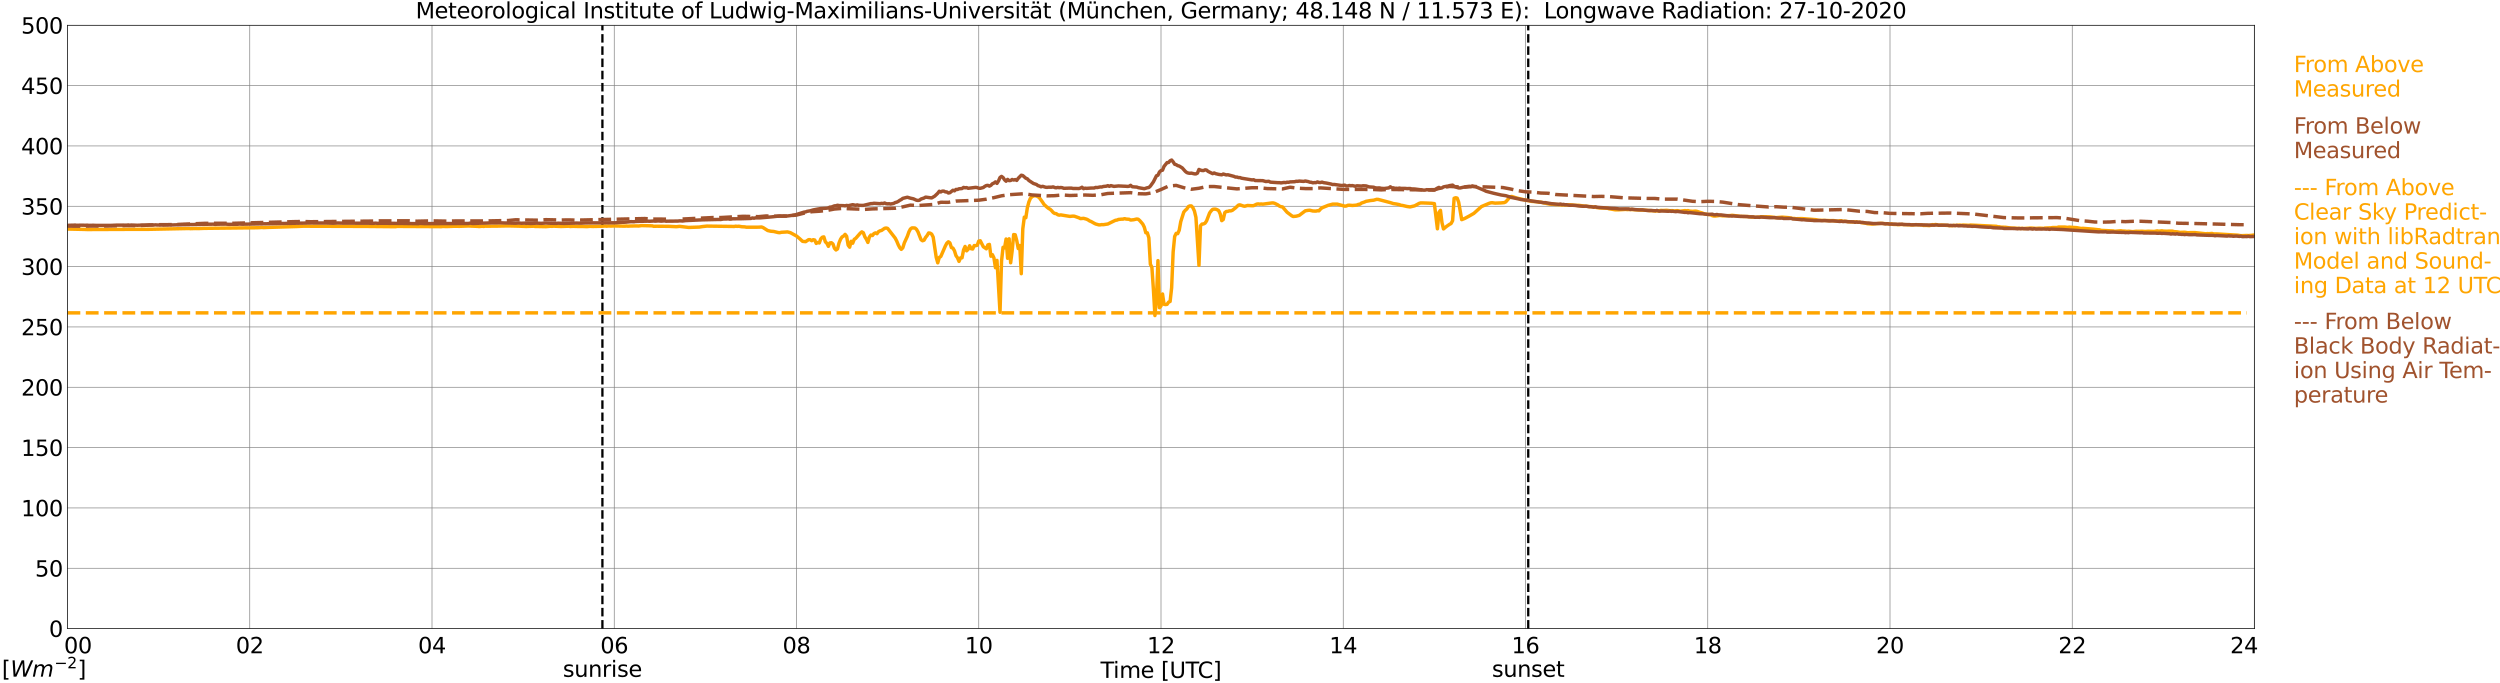 <?xml version="1.0" encoding="utf-8" standalone="no"?>
<!DOCTYPE svg PUBLIC "-//W3C//DTD SVG 1.1//EN"
  "http://www.w3.org/Graphics/SVG/1.1/DTD/svg11.dtd">
<svg xmlns:xlink="http://www.w3.org/1999/xlink" width="1085.4pt" height="296.64pt" viewBox="0 0 1085.4 296.64" xmlns="http://www.w3.org/2000/svg" version="1.1">
 <defs>
  <style type="text/css">*{stroke-linejoin: round; stroke-linecap: butt}</style>
 </defs>
 <g id="figure_1">
  <g id="patch_1">
   <path d="M 0 296.64 
L 1085.4 296.64 
L 1085.4 0 
L 0 0 
z
" style="fill: #ffffff"/>
  </g>
  <g id="axes_1">
   <g id="patch_2">
    <path d="M 29.306 272.909 
L 978.814 272.909 
L 978.814 10.976 
L 29.306 10.976 
z
" style="fill: #ffffff"/>
   </g>
   <g id="patch_3">
    <path d="M 978.814 272.909 
L 978.814 272.909 
L 978.814 10.976 
L 978.814 10.976 
z
" clip-path="url(#p97c2ebf42a)" style="fill: #d3d3d3; opacity: 0.25; stroke: #d3d3d3; stroke-linejoin: miter"/>
   </g>
   <g id="matplotlib.axis_1">
    <g id="xtick_1">
     <g id="line2d_1">
      <path d="M 29.306 272.909 
L 29.306 10.976 
" clip-path="url(#p97c2ebf42a)" style="fill: none; stroke: #808080; stroke-width: 0.3; stroke-linecap: square"/>
     </g>
     <g id="line2d_2"/>
     <g id="text_1">
      <!--    00 -->
      <g transform="translate(18.733 283.627) scale(0.095 -0.095)">
       <defs>
        <path id="DejaVuSans-20" transform="scale(0.016)"/>
        <path id="DejaVuSans-30" d="M 2034 4250 
Q 1547 4250 1301 3770 
Q 1056 3291 1056 2328 
Q 1056 1369 1301 889 
Q 1547 409 2034 409 
Q 2525 409 2770 889 
Q 3016 1369 3016 2328 
Q 3016 3291 2770 3770 
Q 2525 4250 2034 4250 
z
M 2034 4750 
Q 2819 4750 3233 4129 
Q 3647 3509 3647 2328 
Q 3647 1150 3233 529 
Q 2819 -91 2034 -91 
Q 1250 -91 836 529 
Q 422 1150 422 2328 
Q 422 3509 836 4129 
Q 1250 4750 2034 4750 
z
" transform="scale(0.016)"/>
       </defs>
       <use xlink:href="#DejaVuSans-20"/>
       <use xlink:href="#DejaVuSans-20" transform="translate(31.787 0)"/>
       <use xlink:href="#DejaVuSans-20" transform="translate(63.574 0)"/>
       <use xlink:href="#DejaVuSans-30" transform="translate(95.361 0)"/>
       <use xlink:href="#DejaVuSans-30" transform="translate(158.984 0)"/>
      </g>
     </g>
    </g>
    <g id="xtick_2">
     <g id="line2d_3">
      <path d="M 108.431 272.909 
L 108.431 10.976 
" clip-path="url(#p97c2ebf42a)" style="fill: none; stroke: #808080; stroke-width: 0.3; stroke-linecap: square"/>
     </g>
     <g id="line2d_4"/>
     <g id="text_2">
      <!-- 02 -->
      <g transform="translate(102.387 283.627) scale(0.095 -0.095)">
       <defs>
        <path id="DejaVuSans-32" d="M 1228 531 
L 3431 531 
L 3431 0 
L 469 0 
L 469 531 
Q 828 903 1448 1529 
Q 2069 2156 2228 2338 
Q 2531 2678 2651 2914 
Q 2772 3150 2772 3378 
Q 2772 3750 2511 3984 
Q 2250 4219 1831 4219 
Q 1534 4219 1204 4116 
Q 875 4013 500 3803 
L 500 4441 
Q 881 4594 1212 4672 
Q 1544 4750 1819 4750 
Q 2544 4750 2975 4387 
Q 3406 4025 3406 3419 
Q 3406 3131 3298 2873 
Q 3191 2616 2906 2266 
Q 2828 2175 2409 1742 
Q 1991 1309 1228 531 
z
" transform="scale(0.016)"/>
       </defs>
       <use xlink:href="#DejaVuSans-30"/>
       <use xlink:href="#DejaVuSans-32" transform="translate(63.623 0)"/>
      </g>
     </g>
    </g>
    <g id="xtick_3">
     <g id="line2d_5">
      <path d="M 187.557 272.909 
L 187.557 10.976 
" clip-path="url(#p97c2ebf42a)" style="fill: none; stroke: #808080; stroke-width: 0.3; stroke-linecap: square"/>
     </g>
     <g id="line2d_6"/>
     <g id="text_3">
      <!-- 04 -->
      <g transform="translate(181.513 283.627) scale(0.095 -0.095)">
       <defs>
        <path id="DejaVuSans-34" d="M 2419 4116 
L 825 1625 
L 2419 1625 
L 2419 4116 
z
M 2253 4666 
L 3047 4666 
L 3047 1625 
L 3713 1625 
L 3713 1100 
L 3047 1100 
L 3047 0 
L 2419 0 
L 2419 1100 
L 313 1100 
L 313 1709 
L 2253 4666 
z
" transform="scale(0.016)"/>
       </defs>
       <use xlink:href="#DejaVuSans-30"/>
       <use xlink:href="#DejaVuSans-34" transform="translate(63.623 0)"/>
      </g>
     </g>
    </g>
    <g id="xtick_4">
     <g id="line2d_7">
      <path d="M 266.683 272.909 
L 266.683 10.976 
" clip-path="url(#p97c2ebf42a)" style="fill: none; stroke: #808080; stroke-width: 0.3; stroke-linecap: square"/>
     </g>
     <g id="line2d_8"/>
     <g id="text_4">
      <!-- 06 -->
      <g transform="translate(260.638 283.627) scale(0.095 -0.095)">
       <defs>
        <path id="DejaVuSans-36" d="M 2113 2584 
Q 1688 2584 1439 2293 
Q 1191 2003 1191 1497 
Q 1191 994 1439 701 
Q 1688 409 2113 409 
Q 2538 409 2786 701 
Q 3034 994 3034 1497 
Q 3034 2003 2786 2293 
Q 2538 2584 2113 2584 
z
M 3366 4563 
L 3366 3988 
Q 3128 4100 2886 4159 
Q 2644 4219 2406 4219 
Q 1781 4219 1451 3797 
Q 1122 3375 1075 2522 
Q 1259 2794 1537 2939 
Q 1816 3084 2150 3084 
Q 2853 3084 3261 2657 
Q 3669 2231 3669 1497 
Q 3669 778 3244 343 
Q 2819 -91 2113 -91 
Q 1303 -91 875 529 
Q 447 1150 447 2328 
Q 447 3434 972 4092 
Q 1497 4750 2381 4750 
Q 2619 4750 2861 4703 
Q 3103 4656 3366 4563 
z
" transform="scale(0.016)"/>
       </defs>
       <use xlink:href="#DejaVuSans-30"/>
       <use xlink:href="#DejaVuSans-36" transform="translate(63.623 0)"/>
      </g>
     </g>
    </g>
    <g id="xtick_5">
     <g id="line2d_9">
      <path d="M 345.808 272.909 
L 345.808 10.976 
" clip-path="url(#p97c2ebf42a)" style="fill: none; stroke: #808080; stroke-width: 0.3; stroke-linecap: square"/>
     </g>
     <g id="line2d_10"/>
     <g id="text_5">
      <!-- 08 -->
      <g transform="translate(339.764 283.627) scale(0.095 -0.095)">
       <defs>
        <path id="DejaVuSans-38" d="M 2034 2216 
Q 1584 2216 1326 1975 
Q 1069 1734 1069 1313 
Q 1069 891 1326 650 
Q 1584 409 2034 409 
Q 2484 409 2743 651 
Q 3003 894 3003 1313 
Q 3003 1734 2745 1975 
Q 2488 2216 2034 2216 
z
M 1403 2484 
Q 997 2584 770 2862 
Q 544 3141 544 3541 
Q 544 4100 942 4425 
Q 1341 4750 2034 4750 
Q 2731 4750 3128 4425 
Q 3525 4100 3525 3541 
Q 3525 3141 3298 2862 
Q 3072 2584 2669 2484 
Q 3125 2378 3379 2068 
Q 3634 1759 3634 1313 
Q 3634 634 3220 271 
Q 2806 -91 2034 -91 
Q 1263 -91 848 271 
Q 434 634 434 1313 
Q 434 1759 690 2068 
Q 947 2378 1403 2484 
z
M 1172 3481 
Q 1172 3119 1398 2916 
Q 1625 2713 2034 2713 
Q 2441 2713 2670 2916 
Q 2900 3119 2900 3481 
Q 2900 3844 2670 4047 
Q 2441 4250 2034 4250 
Q 1625 4250 1398 4047 
Q 1172 3844 1172 3481 
z
" transform="scale(0.016)"/>
       </defs>
       <use xlink:href="#DejaVuSans-30"/>
       <use xlink:href="#DejaVuSans-38" transform="translate(63.623 0)"/>
      </g>
     </g>
    </g>
    <g id="xtick_6">
     <g id="line2d_11">
      <path d="M 424.934 272.909 
L 424.934 10.976 
" clip-path="url(#p97c2ebf42a)" style="fill: none; stroke: #808080; stroke-width: 0.3; stroke-linecap: square"/>
     </g>
     <g id="line2d_12"/>
     <g id="text_6">
      <!-- 10 -->
      <g transform="translate(418.89 283.627) scale(0.095 -0.095)">
       <defs>
        <path id="DejaVuSans-31" d="M 794 531 
L 1825 531 
L 1825 4091 
L 703 3866 
L 703 4441 
L 1819 4666 
L 2450 4666 
L 2450 531 
L 3481 531 
L 3481 0 
L 794 0 
L 794 531 
z
" transform="scale(0.016)"/>
       </defs>
       <use xlink:href="#DejaVuSans-31"/>
       <use xlink:href="#DejaVuSans-30" transform="translate(63.623 0)"/>
      </g>
     </g>
    </g>
    <g id="xtick_7">
     <g id="line2d_13">
      <path d="M 504.06 272.909 
L 504.06 10.976 
" clip-path="url(#p97c2ebf42a)" style="fill: none; stroke: #808080; stroke-width: 0.3; stroke-linecap: square"/>
     </g>
     <g id="line2d_14"/>
     <g id="text_7">
      <!-- 12 -->
      <g transform="translate(498.015 283.627) scale(0.095 -0.095)">
       <use xlink:href="#DejaVuSans-31"/>
       <use xlink:href="#DejaVuSans-32" transform="translate(63.623 0)"/>
      </g>
     </g>
    </g>
    <g id="xtick_8">
     <g id="line2d_15">
      <path d="M 583.185 272.909 
L 583.185 10.976 
" clip-path="url(#p97c2ebf42a)" style="fill: none; stroke: #808080; stroke-width: 0.3; stroke-linecap: square"/>
     </g>
     <g id="line2d_16"/>
     <g id="text_8">
      <!-- 14 -->
      <g transform="translate(577.141 283.627) scale(0.095 -0.095)">
       <use xlink:href="#DejaVuSans-31"/>
       <use xlink:href="#DejaVuSans-34" transform="translate(63.623 0)"/>
      </g>
     </g>
    </g>
    <g id="xtick_9">
     <g id="line2d_17">
      <path d="M 662.311 272.909 
L 662.311 10.976 
" clip-path="url(#p97c2ebf42a)" style="fill: none; stroke: #808080; stroke-width: 0.3; stroke-linecap: square"/>
     </g>
     <g id="line2d_18"/>
     <g id="text_9">
      <!-- 16 -->
      <g transform="translate(656.267 283.627) scale(0.095 -0.095)">
       <use xlink:href="#DejaVuSans-31"/>
       <use xlink:href="#DejaVuSans-36" transform="translate(63.623 0)"/>
      </g>
     </g>
    </g>
    <g id="xtick_10">
     <g id="line2d_19">
      <path d="M 741.437 272.909 
L 741.437 10.976 
" clip-path="url(#p97c2ebf42a)" style="fill: none; stroke: #808080; stroke-width: 0.3; stroke-linecap: square"/>
     </g>
     <g id="line2d_20"/>
     <g id="text_10">
      <!-- 18 -->
      <g transform="translate(735.392 283.627) scale(0.095 -0.095)">
       <use xlink:href="#DejaVuSans-31"/>
       <use xlink:href="#DejaVuSans-38" transform="translate(63.623 0)"/>
      </g>
     </g>
    </g>
    <g id="xtick_11">
     <g id="line2d_21">
      <path d="M 820.562 272.909 
L 820.562 10.976 
" clip-path="url(#p97c2ebf42a)" style="fill: none; stroke: #808080; stroke-width: 0.3; stroke-linecap: square"/>
     </g>
     <g id="line2d_22"/>
     <g id="text_11">
      <!-- 20 -->
      <g transform="translate(814.518 283.627) scale(0.095 -0.095)">
       <use xlink:href="#DejaVuSans-32"/>
       <use xlink:href="#DejaVuSans-30" transform="translate(63.623 0)"/>
      </g>
     </g>
    </g>
    <g id="xtick_12">
     <g id="line2d_23">
      <path d="M 899.688 272.909 
L 899.688 10.976 
" clip-path="url(#p97c2ebf42a)" style="fill: none; stroke: #808080; stroke-width: 0.3; stroke-linecap: square"/>
     </g>
     <g id="line2d_24"/>
     <g id="text_12">
      <!-- 22 -->
      <g transform="translate(893.644 283.627) scale(0.095 -0.095)">
       <use xlink:href="#DejaVuSans-32"/>
       <use xlink:href="#DejaVuSans-32" transform="translate(63.623 0)"/>
      </g>
     </g>
    </g>
    <g id="xtick_13">
     <g id="line2d_25">
      <path d="M 978.814 272.909 
L 978.814 10.976 
" clip-path="url(#p97c2ebf42a)" style="fill: none; stroke: #808080; stroke-width: 0.3; stroke-linecap: square"/>
     </g>
     <g id="line2d_26"/>
     <g id="text_13">
      <!-- 24    -->
      <g transform="translate(968.241 283.627) scale(0.095 -0.095)">
       <use xlink:href="#DejaVuSans-32"/>
       <use xlink:href="#DejaVuSans-34" transform="translate(63.623 0)"/>
       <use xlink:href="#DejaVuSans-20" transform="translate(127.246 0)"/>
       <use xlink:href="#DejaVuSans-20" transform="translate(159.033 0)"/>
       <use xlink:href="#DejaVuSans-20" transform="translate(190.82 0)"/>
      </g>
     </g>
    </g>
    <g id="text_14">
     <!-- Time [UTC] -->
     <g transform="translate(477.806 294.322) scale(0.095 -0.095)">
      <defs>
       <path id="DejaVuSans-54" d="M -19 4666 
L 3928 4666 
L 3928 4134 
L 2272 4134 
L 2272 0 
L 1638 0 
L 1638 4134 
L -19 4134 
L -19 4666 
z
" transform="scale(0.016)"/>
       <path id="DejaVuSans-69" d="M 603 3500 
L 1178 3500 
L 1178 0 
L 603 0 
L 603 3500 
z
M 603 4863 
L 1178 4863 
L 1178 4134 
L 603 4134 
L 603 4863 
z
" transform="scale(0.016)"/>
       <path id="DejaVuSans-6d" d="M 3328 2828 
Q 3544 3216 3844 3400 
Q 4144 3584 4550 3584 
Q 5097 3584 5394 3201 
Q 5691 2819 5691 2113 
L 5691 0 
L 5113 0 
L 5113 2094 
Q 5113 2597 4934 2840 
Q 4756 3084 4391 3084 
Q 3944 3084 3684 2787 
Q 3425 2491 3425 1978 
L 3425 0 
L 2847 0 
L 2847 2094 
Q 2847 2600 2669 2842 
Q 2491 3084 2119 3084 
Q 1678 3084 1418 2786 
Q 1159 2488 1159 1978 
L 1159 0 
L 581 0 
L 581 3500 
L 1159 3500 
L 1159 2956 
Q 1356 3278 1631 3431 
Q 1906 3584 2284 3584 
Q 2666 3584 2933 3390 
Q 3200 3197 3328 2828 
z
" transform="scale(0.016)"/>
       <path id="DejaVuSans-65" d="M 3597 1894 
L 3597 1613 
L 953 1613 
Q 991 1019 1311 708 
Q 1631 397 2203 397 
Q 2534 397 2845 478 
Q 3156 559 3463 722 
L 3463 178 
Q 3153 47 2828 -22 
Q 2503 -91 2169 -91 
Q 1331 -91 842 396 
Q 353 884 353 1716 
Q 353 2575 817 3079 
Q 1281 3584 2069 3584 
Q 2775 3584 3186 3129 
Q 3597 2675 3597 1894 
z
M 3022 2063 
Q 3016 2534 2758 2815 
Q 2500 3097 2075 3097 
Q 1594 3097 1305 2825 
Q 1016 2553 972 2059 
L 3022 2063 
z
" transform="scale(0.016)"/>
       <path id="DejaVuSans-5b" d="M 550 4863 
L 1875 4863 
L 1875 4416 
L 1125 4416 
L 1125 -397 
L 1875 -397 
L 1875 -844 
L 550 -844 
L 550 4863 
z
" transform="scale(0.016)"/>
       <path id="DejaVuSans-55" d="M 556 4666 
L 1191 4666 
L 1191 1831 
Q 1191 1081 1462 751 
Q 1734 422 2344 422 
Q 2950 422 3222 751 
Q 3494 1081 3494 1831 
L 3494 4666 
L 4128 4666 
L 4128 1753 
Q 4128 841 3676 375 
Q 3225 -91 2344 -91 
Q 1459 -91 1007 375 
Q 556 841 556 1753 
L 556 4666 
z
" transform="scale(0.016)"/>
       <path id="DejaVuSans-43" d="M 4122 4306 
L 4122 3641 
Q 3803 3938 3442 4084 
Q 3081 4231 2675 4231 
Q 1875 4231 1450 3742 
Q 1025 3253 1025 2328 
Q 1025 1406 1450 917 
Q 1875 428 2675 428 
Q 3081 428 3442 575 
Q 3803 722 4122 1019 
L 4122 359 
Q 3791 134 3420 21 
Q 3050 -91 2638 -91 
Q 1578 -91 968 557 
Q 359 1206 359 2328 
Q 359 3453 968 4101 
Q 1578 4750 2638 4750 
Q 3056 4750 3426 4639 
Q 3797 4528 4122 4306 
z
" transform="scale(0.016)"/>
       <path id="DejaVuSans-5d" d="M 1947 4863 
L 1947 -844 
L 622 -844 
L 622 -397 
L 1369 -397 
L 1369 4416 
L 622 4416 
L 622 4863 
L 1947 4863 
z
" transform="scale(0.016)"/>
      </defs>
      <use xlink:href="#DejaVuSans-54"/>
      <use xlink:href="#DejaVuSans-69" transform="translate(57.959 0)"/>
      <use xlink:href="#DejaVuSans-6d" transform="translate(85.742 0)"/>
      <use xlink:href="#DejaVuSans-65" transform="translate(183.154 0)"/>
      <use xlink:href="#DejaVuSans-20" transform="translate(244.678 0)"/>
      <use xlink:href="#DejaVuSans-5b" transform="translate(276.465 0)"/>
      <use xlink:href="#DejaVuSans-55" transform="translate(315.479 0)"/>
      <use xlink:href="#DejaVuSans-54" transform="translate(388.672 0)"/>
      <use xlink:href="#DejaVuSans-43" transform="translate(443.881 0)"/>
      <use xlink:href="#DejaVuSans-5d" transform="translate(513.705 0)"/>
     </g>
    </g>
   </g>
   <g id="matplotlib.axis_2">
    <g id="ytick_1">
     <g id="line2d_27">
      <path d="M 29.306 272.909 
L 978.814 272.909 
" clip-path="url(#p97c2ebf42a)" style="fill: none; stroke: #808080; stroke-width: 0.3; stroke-linecap: square"/>
     </g>
     <g id="line2d_28"/>
     <g id="text_15">
      <!-- 0 -->
      <g transform="translate(21.261 276.518) scale(0.095 -0.095)">
       <use xlink:href="#DejaVuSans-30"/>
      </g>
     </g>
    </g>
    <g id="ytick_2">
     <g id="line2d_29">
      <path d="M 29.306 246.715 
L 978.814 246.715 
" clip-path="url(#p97c2ebf42a)" style="fill: none; stroke: #808080; stroke-width: 0.3; stroke-linecap: square"/>
     </g>
     <g id="line2d_30"/>
     <g id="text_16">
      <!-- 50 -->
      <g transform="translate(15.217 250.325) scale(0.095 -0.095)">
       <defs>
        <path id="DejaVuSans-35" d="M 691 4666 
L 3169 4666 
L 3169 4134 
L 1269 4134 
L 1269 2991 
Q 1406 3038 1543 3061 
Q 1681 3084 1819 3084 
Q 2600 3084 3056 2656 
Q 3513 2228 3513 1497 
Q 3513 744 3044 326 
Q 2575 -91 1722 -91 
Q 1428 -91 1123 -41 
Q 819 9 494 109 
L 494 744 
Q 775 591 1075 516 
Q 1375 441 1709 441 
Q 2250 441 2565 725 
Q 2881 1009 2881 1497 
Q 2881 1984 2565 2268 
Q 2250 2553 1709 2553 
Q 1456 2553 1204 2497 
Q 953 2441 691 2322 
L 691 4666 
z
" transform="scale(0.016)"/>
       </defs>
       <use xlink:href="#DejaVuSans-35"/>
       <use xlink:href="#DejaVuSans-30" transform="translate(63.623 0)"/>
      </g>
     </g>
    </g>
    <g id="ytick_3">
     <g id="line2d_31">
      <path d="M 29.306 220.522 
L 978.814 220.522 
" clip-path="url(#p97c2ebf42a)" style="fill: none; stroke: #808080; stroke-width: 0.3; stroke-linecap: square"/>
     </g>
     <g id="line2d_32"/>
     <g id="text_17">
      <!-- 100 -->
      <g transform="translate(9.173 224.131) scale(0.095 -0.095)">
       <use xlink:href="#DejaVuSans-31"/>
       <use xlink:href="#DejaVuSans-30" transform="translate(63.623 0)"/>
       <use xlink:href="#DejaVuSans-30" transform="translate(127.246 0)"/>
      </g>
     </g>
    </g>
    <g id="ytick_4">
     <g id="line2d_33">
      <path d="M 29.306 194.329 
L 978.814 194.329 
" clip-path="url(#p97c2ebf42a)" style="fill: none; stroke: #808080; stroke-width: 0.3; stroke-linecap: square"/>
     </g>
     <g id="line2d_34"/>
     <g id="text_18">
      <!-- 150 -->
      <g transform="translate(9.173 197.938) scale(0.095 -0.095)">
       <use xlink:href="#DejaVuSans-31"/>
       <use xlink:href="#DejaVuSans-35" transform="translate(63.623 0)"/>
       <use xlink:href="#DejaVuSans-30" transform="translate(127.246 0)"/>
      </g>
     </g>
    </g>
    <g id="ytick_5">
     <g id="line2d_35">
      <path d="M 29.306 168.136 
L 978.814 168.136 
" clip-path="url(#p97c2ebf42a)" style="fill: none; stroke: #808080; stroke-width: 0.3; stroke-linecap: square"/>
     </g>
     <g id="line2d_36"/>
     <g id="text_19">
      <!-- 200 -->
      <g transform="translate(9.173 171.745) scale(0.095 -0.095)">
       <use xlink:href="#DejaVuSans-32"/>
       <use xlink:href="#DejaVuSans-30" transform="translate(63.623 0)"/>
       <use xlink:href="#DejaVuSans-30" transform="translate(127.246 0)"/>
      </g>
     </g>
    </g>
    <g id="ytick_6">
     <g id="line2d_37">
      <path d="M 29.306 141.942 
L 978.814 141.942 
" clip-path="url(#p97c2ebf42a)" style="fill: none; stroke: #808080; stroke-width: 0.3; stroke-linecap: square"/>
     </g>
     <g id="line2d_38"/>
     <g id="text_20">
      <!-- 250 -->
      <g transform="translate(9.173 145.551) scale(0.095 -0.095)">
       <use xlink:href="#DejaVuSans-32"/>
       <use xlink:href="#DejaVuSans-35" transform="translate(63.623 0)"/>
       <use xlink:href="#DejaVuSans-30" transform="translate(127.246 0)"/>
      </g>
     </g>
    </g>
    <g id="ytick_7">
     <g id="line2d_39">
      <path d="M 29.306 115.749 
L 978.814 115.749 
" clip-path="url(#p97c2ebf42a)" style="fill: none; stroke: #808080; stroke-width: 0.3; stroke-linecap: square"/>
     </g>
     <g id="line2d_40"/>
     <g id="text_21">
      <!-- 300 -->
      <g transform="translate(9.173 119.358) scale(0.095 -0.095)">
       <defs>
        <path id="DejaVuSans-33" d="M 2597 2516 
Q 3050 2419 3304 2112 
Q 3559 1806 3559 1356 
Q 3559 666 3084 287 
Q 2609 -91 1734 -91 
Q 1441 -91 1130 -33 
Q 819 25 488 141 
L 488 750 
Q 750 597 1062 519 
Q 1375 441 1716 441 
Q 2309 441 2620 675 
Q 2931 909 2931 1356 
Q 2931 1769 2642 2001 
Q 2353 2234 1838 2234 
L 1294 2234 
L 1294 2753 
L 1863 2753 
Q 2328 2753 2575 2939 
Q 2822 3125 2822 3475 
Q 2822 3834 2567 4026 
Q 2313 4219 1838 4219 
Q 1578 4219 1281 4162 
Q 984 4106 628 3988 
L 628 4550 
Q 988 4650 1302 4700 
Q 1616 4750 1894 4750 
Q 2613 4750 3031 4423 
Q 3450 4097 3450 3541 
Q 3450 3153 3228 2886 
Q 3006 2619 2597 2516 
z
" transform="scale(0.016)"/>
       </defs>
       <use xlink:href="#DejaVuSans-33"/>
       <use xlink:href="#DejaVuSans-30" transform="translate(63.623 0)"/>
       <use xlink:href="#DejaVuSans-30" transform="translate(127.246 0)"/>
      </g>
     </g>
    </g>
    <g id="ytick_8">
     <g id="line2d_41">
      <path d="M 29.306 89.556 
L 978.814 89.556 
" clip-path="url(#p97c2ebf42a)" style="fill: none; stroke: #808080; stroke-width: 0.3; stroke-linecap: square"/>
     </g>
     <g id="line2d_42"/>
     <g id="text_22">
      <!-- 350 -->
      <g transform="translate(9.173 93.165) scale(0.095 -0.095)">
       <use xlink:href="#DejaVuSans-33"/>
       <use xlink:href="#DejaVuSans-35" transform="translate(63.623 0)"/>
       <use xlink:href="#DejaVuSans-30" transform="translate(127.246 0)"/>
      </g>
     </g>
    </g>
    <g id="ytick_9">
     <g id="line2d_43">
      <path d="M 29.306 63.362 
L 978.814 63.362 
" clip-path="url(#p97c2ebf42a)" style="fill: none; stroke: #808080; stroke-width: 0.3; stroke-linecap: square"/>
     </g>
     <g id="line2d_44"/>
     <g id="text_23">
      <!-- 400 -->
      <g transform="translate(9.173 66.972) scale(0.095 -0.095)">
       <use xlink:href="#DejaVuSans-34"/>
       <use xlink:href="#DejaVuSans-30" transform="translate(63.623 0)"/>
       <use xlink:href="#DejaVuSans-30" transform="translate(127.246 0)"/>
      </g>
     </g>
    </g>
    <g id="ytick_10">
     <g id="line2d_45">
      <path d="M 29.306 37.169 
L 978.814 37.169 
" clip-path="url(#p97c2ebf42a)" style="fill: none; stroke: #808080; stroke-width: 0.3; stroke-linecap: square"/>
     </g>
     <g id="line2d_46"/>
     <g id="text_24">
      <!-- 450 -->
      <g transform="translate(9.173 40.778) scale(0.095 -0.095)">
       <use xlink:href="#DejaVuSans-34"/>
       <use xlink:href="#DejaVuSans-35" transform="translate(63.623 0)"/>
       <use xlink:href="#DejaVuSans-30" transform="translate(127.246 0)"/>
      </g>
     </g>
    </g>
    <g id="ytick_11">
     <g id="line2d_47">
      <path d="M 29.306 10.976 
L 978.814 10.976 
" clip-path="url(#p97c2ebf42a)" style="fill: none; stroke: #808080; stroke-width: 0.3; stroke-linecap: square"/>
     </g>
     <g id="line2d_48"/>
     <g id="text_25">
      <!-- 500 -->
      <g transform="translate(9.173 14.585) scale(0.095 -0.095)">
       <use xlink:href="#DejaVuSans-35"/>
       <use xlink:href="#DejaVuSans-30" transform="translate(63.623 0)"/>
       <use xlink:href="#DejaVuSans-30" transform="translate(127.246 0)"/>
      </g>
     </g>
    </g>
   </g>
   <g id="line2d_49">
    <path d="M 261.54 272.909 
L 261.54 10.976 
" clip-path="url(#p97c2ebf42a)" style="fill: none; stroke-dasharray: 3.7,1.6; stroke-dashoffset: 0; stroke: #000000"/>
   </g>
   <g id="line2d_50">
    <path d="M 663.498 272.909 
L 663.498 10.976 
" clip-path="url(#p97c2ebf42a)" style="fill: none; stroke-dasharray: 3.7,1.6; stroke-dashoffset: 0; stroke: #000000"/>
   </g>
   <g id="line2d_51">
    <path d="M 29.306 99.441 
L 36.559 99.603 
L 37.878 99.651 
L 60.956 99.556 
L 63.594 99.582 
L 82.056 99.205 
L 82.716 99.273 
L 84.694 99.205 
L 86.013 99.237 
L 88.65 99.137 
L 110.41 98.896 
L 112.388 98.854 
L 113.707 98.749 
L 114.366 98.828 
L 116.344 98.734 
L 128.872 98.346 
L 131.51 98.215 
L 157.226 98.294 
L 159.204 98.304 
L 169.754 98.404 
L 171.732 98.414 
L 172.391 98.299 
L 188.876 98.383 
L 190.195 98.388 
L 191.513 98.409 
L 192.173 98.325 
L 194.151 98.357 
L 197.448 98.226 
L 199.426 98.262 
L 203.382 98.121 
L 207.339 98.278 
L 207.998 98.357 
L 209.317 98.226 
L 209.976 98.309 
L 210.635 98.194 
L 212.614 98.199 
L 215.251 98.184 
L 220.526 98.079 
L 225.142 98.184 
L 228.439 98.325 
L 229.757 98.273 
L 231.736 98.215 
L 232.395 98.336 
L 233.714 98.336 
L 237.011 98.404 
L 238.989 98.226 
L 239.648 98.273 
L 240.308 98.194 
L 243.604 98.33 
L 246.901 98.215 
L 247.561 98.325 
L 248.88 98.268 
L 251.517 98.336 
L 252.836 98.32 
L 254.814 98.393 
L 256.133 98.268 
L 257.451 98.32 
L 259.43 98.278 
L 261.408 98.226 
L 262.726 98.126 
L 263.386 98.205 
L 264.045 98.126 
L 265.364 98.147 
L 266.683 98.095 
L 271.298 98.189 
L 271.958 98.126 
L 272.617 98.184 
L 273.936 98.121 
L 276.573 98.089 
L 277.233 98.126 
L 278.552 97.943 
L 283.167 98.058 
L 283.827 98.257 
L 285.145 98.22 
L 290.42 98.268 
L 293.717 98.425 
L 295.036 98.273 
L 298.992 98.744 
L 303.608 98.587 
L 304.927 98.372 
L 306.905 98.157 
L 318.774 98.32 
L 319.433 98.205 
L 320.093 98.283 
L 320.752 98.22 
L 322.071 98.44 
L 323.39 98.508 
L 324.049 98.645 
L 326.027 98.634 
L 329.324 98.629 
L 330.643 98.556 
L 331.302 98.802 
L 333.28 100.075 
L 334.599 100.384 
L 335.918 100.494 
L 337.896 100.976 
L 338.555 101.018 
L 339.215 100.85 
L 341.193 100.735 
L 341.852 100.672 
L 343.171 101.023 
L 345.808 102.469 
L 347.127 103.569 
L 348.446 104.79 
L 349.765 104.921 
L 351.083 104.041 
L 351.743 104.046 
L 352.402 104.512 
L 353.062 104.072 
L 353.721 104.208 
L 354.38 105.68 
L 355.04 105.272 
L 355.699 105.481 
L 356.359 103.69 
L 357.018 102.982 
L 357.677 102.857 
L 358.337 104.999 
L 358.996 105.644 
L 359.655 106.953 
L 360.315 105.471 
L 360.974 105.382 
L 361.634 105.926 
L 362.293 107.797 
L 362.952 108.52 
L 363.612 108.074 
L 364.271 105.486 
L 364.93 103.862 
L 365.59 102.867 
L 366.249 102.5 
L 366.909 101.756 
L 367.568 102.568 
L 368.227 106.419 
L 368.887 107.32 
L 369.546 104.758 
L 370.206 105.602 
L 370.865 103.91 
L 371.524 103.48 
L 372.843 101.966 
L 373.502 101.222 
L 374.162 100.672 
L 374.821 101.054 
L 375.481 102.815 
L 376.14 103.857 
L 376.799 105.256 
L 377.459 102.878 
L 378.118 102.039 
L 378.777 102.254 
L 379.437 101.4 
L 380.096 101.112 
L 380.756 101.463 
L 381.415 100.573 
L 382.074 100.216 
L 382.734 100.049 
L 384.053 99.127 
L 384.712 98.996 
L 385.371 99.153 
L 388.668 103.401 
L 389.328 104.695 
L 389.987 106.283 
L 390.646 107.545 
L 391.306 108.258 
L 391.965 107.577 
L 392.624 105.455 
L 393.943 102.579 
L 394.603 100.693 
L 395.262 99.436 
L 395.921 98.938 
L 397.24 98.985 
L 397.899 99.556 
L 398.559 100.688 
L 399.878 104.067 
L 400.537 104.528 
L 401.196 104.276 
L 401.856 103.082 
L 402.515 102.259 
L 403.175 101.138 
L 403.834 101.227 
L 404.493 101.641 
L 405.153 102.956 
L 406.471 111.726 
L 407.131 114.109 
L 407.79 111.768 
L 408.45 111.375 
L 410.428 106.812 
L 411.087 105.581 
L 411.746 104.978 
L 412.406 105.45 
L 413.065 107.482 
L 413.725 107.718 
L 414.384 108.876 
L 415.043 110.982 
L 415.703 111.919 
L 416.362 113.486 
L 417.022 111.961 
L 417.681 111.919 
L 418.34 108.493 
L 419 107.006 
L 419.659 108.902 
L 420.318 108.252 
L 420.978 106.697 
L 421.637 107.985 
L 422.297 108.106 
L 422.956 106.618 
L 423.615 106.66 
L 424.275 106.471 
L 424.934 104.674 
L 425.593 104.528 
L 426.912 107.121 
L 428.231 108.027 
L 428.89 106.325 
L 429.55 106.11 
L 430.209 111.238 
L 430.869 110.584 
L 431.528 111.972 
L 432.187 116.236 
L 432.847 113.056 
L 434.165 135.572 
L 434.825 113.355 
L 435.484 107.383 
L 436.144 107.65 
L 436.803 103.773 
L 437.462 112.145 
L 438.122 103.679 
L 438.781 114.083 
L 439.44 108.855 
L 440.1 101.835 
L 440.759 101.929 
L 441.419 104.392 
L 442.078 107.901 
L 442.737 106.597 
L 443.397 118.824 
L 444.056 99.373 
L 444.716 94.281 
L 445.375 94.522 
L 446.034 90.231 
L 446.694 87.696 
L 447.353 86.119 
L 448.012 85.438 
L 448.672 85.098 
L 449.331 84.967 
L 449.991 85.103 
L 450.65 85.38 
L 451.309 85.925 
L 452.628 87.754 
L 453.287 88.77 
L 454.606 89.975 
L 455.266 90.499 
L 455.925 90.855 
L 456.584 91.462 
L 457.244 92.248 
L 457.903 92.678 
L 458.563 92.746 
L 459.222 93.228 
L 459.881 93.411 
L 460.541 93.306 
L 464.497 93.951 
L 465.816 93.825 
L 466.475 93.878 
L 468.453 94.574 
L 469.113 94.915 
L 470.431 94.789 
L 471.75 95.151 
L 472.409 95.475 
L 473.069 95.926 
L 473.728 96.183 
L 475.047 96.926 
L 475.706 97.256 
L 477.025 97.618 
L 477.685 97.623 
L 478.344 97.513 
L 479.003 97.55 
L 480.981 97.251 
L 482.3 96.596 
L 484.278 95.643 
L 484.938 95.554 
L 485.597 95.271 
L 486.916 95.151 
L 487.575 95.145 
L 488.235 94.92 
L 488.894 95.109 
L 490.213 95.203 
L 490.872 95.533 
L 492.191 95.402 
L 493.51 95.088 
L 494.169 95.187 
L 494.828 95.758 
L 496.147 97.298 
L 496.807 98.629 
L 497.466 101.06 
L 498.125 101.086 
L 498.785 103.26 
L 499.444 114.743 
L 500.103 116.032 
L 500.763 125.666 
L 501.422 136.997 
L 502.082 129.705 
L 502.741 113.156 
L 503.4 133.597 
L 504.06 132.843 
L 504.719 127.641 
L 505.379 132.115 
L 506.038 132.23 
L 506.697 132.125 
L 507.357 131.161 
L 508.016 130.883 
L 508.675 124.964 
L 509.335 109.332 
L 509.994 102.658 
L 510.654 101.322 
L 511.313 101.437 
L 511.972 99.954 
L 512.632 96.245 
L 513.95 92.081 
L 514.61 91.305 
L 515.269 90.745 
L 515.929 89.692 
L 516.588 89.393 
L 517.247 89.419 
L 517.907 90.169 
L 518.566 91.609 
L 519.226 94.386 
L 520.544 115.209 
L 521.204 98.006 
L 521.863 97.293 
L 522.522 97.225 
L 523.182 96.895 
L 523.841 95.915 
L 525.16 92.463 
L 525.819 91.562 
L 526.479 90.897 
L 527.138 90.787 
L 527.797 90.813 
L 528.457 91.054 
L 529.116 91.457 
L 529.776 92.924 
L 530.435 95.795 
L 531.094 95.287 
L 531.754 92.322 
L 532.413 91.813 
L 533.073 91.777 
L 533.732 91.531 
L 534.391 91.552 
L 535.051 91.316 
L 536.369 90.279 
L 537.688 89.042 
L 538.348 88.937 
L 539.666 89.393 
L 540.326 89.561 
L 541.644 89.21 
L 543.623 89.315 
L 544.282 89.278 
L 545.601 88.628 
L 546.26 88.529 
L 546.919 88.623 
L 547.579 88.555 
L 548.238 88.644 
L 552.195 88.11 
L 552.854 88.115 
L 553.513 88.314 
L 554.832 88.979 
L 555.491 89.482 
L 556.151 89.739 
L 556.81 89.839 
L 558.788 92.144 
L 560.766 93.647 
L 561.426 93.998 
L 562.745 93.867 
L 564.063 93.521 
L 566.701 91.531 
L 568.02 91.311 
L 568.679 91.29 
L 569.998 91.609 
L 571.317 91.656 
L 571.976 91.494 
L 572.635 91.531 
L 573.295 90.776 
L 573.954 90.231 
L 576.592 89.163 
L 578.57 88.628 
L 580.548 88.613 
L 583.845 89.498 
L 584.504 89.44 
L 585.164 89.131 
L 585.823 89.084 
L 587.142 89.205 
L 588.46 89.105 
L 589.12 89.011 
L 589.779 88.728 
L 590.439 88.67 
L 591.098 88.157 
L 592.417 87.706 
L 593.076 87.408 
L 595.054 87.057 
L 596.373 86.921 
L 597.692 86.543 
L 598.351 86.575 
L 603.626 87.968 
L 604.945 88.393 
L 606.264 88.576 
L 607.582 88.854 
L 608.242 89.131 
L 608.901 89.194 
L 610.879 89.65 
L 612.198 89.833 
L 614.176 89.372 
L 616.154 88.288 
L 616.814 88.089 
L 618.133 88.12 
L 621.429 88.246 
L 622.748 88.414 
L 624.067 99.331 
L 624.726 92.233 
L 625.386 91.326 
L 626.045 96.649 
L 626.705 99.394 
L 628.023 98.304 
L 629.342 97.387 
L 630.001 97.052 
L 630.661 95.795 
L 631.32 86.093 
L 631.98 85.847 
L 632.639 86.02 
L 633.298 87.795 
L 634.617 95.36 
L 635.936 94.836 
L 637.914 93.778 
L 639.892 92.636 
L 643.189 89.681 
L 646.486 88.288 
L 647.145 88.078 
L 647.805 88.005 
L 649.123 88.194 
L 651.761 88.089 
L 653.08 87.963 
L 653.739 87.649 
L 655.717 85.396 
L 656.377 85.297 
L 658.355 85.941 
L 659.674 86.26 
L 660.992 86.554 
L 662.97 87.046 
L 663.63 87.104 
L 664.949 87.423 
L 667.586 87.617 
L 668.246 87.79 
L 668.905 87.769 
L 670.883 88.215 
L 672.861 88.639 
L 674.18 88.655 
L 675.499 88.827 
L 676.158 88.806 
L 678.136 88.979 
L 680.774 88.979 
L 681.433 88.896 
L 684.071 89.147 
L 685.389 89.137 
L 688.027 89.493 
L 691.983 89.818 
L 693.302 90.121 
L 694.621 90.273 
L 697.918 90.399 
L 698.577 90.645 
L 699.896 90.844 
L 701.215 91.085 
L 702.533 91.101 
L 705.83 90.912 
L 706.49 90.996 
L 707.808 90.949 
L 715.721 91.352 
L 716.38 91.494 
L 717.04 91.421 
L 718.358 91.578 
M 719.677 91.562 
L 720.337 91.536 
L 720.996 91.347 
L 722.315 91.379 
L 723.633 91.305 
L 724.952 91.478 
L 726.271 91.468 
L 726.93 91.656 
L 727.59 91.489 
L 728.249 91.457 
L 729.568 91.688 
L 731.546 91.436 
L 732.205 91.52 
L 732.865 91.436 
L 733.524 91.651 
L 734.843 91.756 
L 736.162 91.651 
L 736.821 91.782 
L 738.14 92.238 
L 738.799 92.39 
L 740.118 92.908 
L 742.756 93.275 
L 743.415 93.642 
L 744.074 93.783 
L 744.734 93.788 
L 746.712 93.532 
L 748.031 93.715 
L 751.327 93.584 
L 751.987 93.474 
L 754.624 93.794 
L 755.284 93.94 
L 759.24 94.024 
L 760.559 94.249 
L 762.537 94.344 
L 763.856 94.234 
L 764.515 94.082 
L 768.471 94.166 
L 771.109 94.485 
L 773.746 94.281 
L 776.384 94.485 
L 777.703 94.71 
L 778.362 94.862 
L 779.021 94.836 
L 779.681 94.957 
L 782.318 94.899 
L 788.253 95.365 
L 789.572 95.632 
L 794.847 95.79 
L 796.165 95.769 
L 796.825 95.915 
L 798.143 96.015 
L 798.803 95.826 
L 799.462 95.873 
L 800.122 96.099 
L 800.781 96.025 
L 802.759 96.277 
L 804.737 96.371 
L 806.056 96.345 
L 806.715 96.502 
L 807.375 96.471 
L 808.694 96.754 
L 810.012 96.848 
L 810.672 97.11 
L 812.65 97.283 
L 813.969 97.178 
L 816.606 96.963 
L 818.584 97.11 
L 819.903 97.157 
L 820.562 97.351 
L 821.222 97.194 
L 821.881 97.424 
L 823.859 97.482 
L 824.519 97.56 
L 825.178 97.45 
L 830.453 97.655 
L 831.772 97.529 
L 834.409 97.655 
L 835.069 97.88 
L 836.388 97.859 
L 837.706 97.958 
L 839.025 97.524 
L 839.684 97.613 
L 840.344 97.45 
L 841.663 97.791 
L 842.981 97.717 
L 847.597 98.006 
L 848.256 97.822 
L 848.916 97.906 
L 850.894 97.707 
L 851.553 97.848 
L 852.213 97.712 
L 854.85 97.827 
L 855.51 97.712 
L 866.719 98.252 
L 867.378 98.461 
L 868.038 98.472 
L 868.697 98.619 
L 870.675 98.671 
L 872.653 98.954 
L 877.269 99.184 
L 877.929 99.127 
L 878.588 99.216 
L 881.885 99.006 
L 883.863 99.158 
L 885.182 99.08 
L 886.5 99.09 
L 887.16 99.195 
L 887.819 99.017 
L 890.457 98.912 
L 891.116 98.797 
L 893.094 98.786 
L 893.754 98.577 
L 896.391 98.577 
L 897.71 98.723 
L 898.369 98.613 
L 901.666 98.844 
L 902.985 99.1 
L 903.644 99.19 
L 904.304 99.132 
L 906.941 99.336 
L 908.919 99.499 
L 910.898 99.734 
L 911.557 99.787 
L 912.216 100.022 
L 917.491 100.269 
L 918.151 100.426 
L 920.788 100.185 
L 921.448 100.311 
L 922.766 100.373 
L 923.426 100.478 
L 924.085 100.389 
L 925.404 100.531 
L 926.063 100.578 
L 927.382 100.415 
L 928.701 100.431 
L 930.02 100.4 
L 931.338 100.489 
L 932.657 100.4 
L 935.295 100.489 
L 936.613 100.237 
L 937.273 100.389 
L 938.592 100.222 
L 939.251 100.342 
L 940.57 100.394 
L 941.888 100.337 
L 943.207 100.358 
L 943.867 100.562 
L 945.185 100.656 
L 946.504 100.897 
L 948.482 100.824 
L 949.801 101.049 
L 951.12 100.986 
L 953.098 100.997 
L 957.714 101.505 
L 958.373 101.416 
L 959.032 101.468 
L 960.351 101.353 
L 961.01 101.547 
L 962.329 101.552 
L 971.561 102.102 
L 972.879 102.327 
L 975.517 102.238 
L 976.176 102.291 
L 977.495 102.17 
L 978.154 102.092 
L 978.154 102.092 
" clip-path="url(#p97c2ebf42a)" style="fill: none; stroke: #ffa500; stroke-width: 1.5; stroke-linecap: square"/>
   </g>
   <g id="line2d_52">
    <path d="M 29.306 97.852 
L 30.625 97.786 
L 31.943 97.763 
L 32.603 97.713 
L 33.262 97.818 
L 35.24 97.756 
L 37.218 97.805 
L 37.878 97.756 
L 38.537 97.848 
L 40.515 97.799 
L 41.834 97.861 
L 43.153 97.861 
L 48.428 97.842 
L 50.406 97.753 
L 53.703 97.751 
L 55.022 97.787 
L 55.681 97.682 
L 56.34 97.811 
L 57 97.712 
L 59.637 97.798 
L 61.615 97.722 
L 62.934 97.746 
L 64.912 97.632 
L 66.89 97.685 
L 67.55 97.61 
L 68.209 97.695 
L 69.528 97.676 
L 70.187 97.62 
L 70.847 97.719 
L 72.166 97.669 
L 72.825 97.705 
L 73.484 97.607 
L 74.144 97.686 
L 76.781 97.598 
L 78.1 97.578 
L 92.606 97.316 
L 93.266 97.414 
L 94.584 97.339 
L 97.881 97.294 
L 99.2 97.386 
L 103.156 97.383 
L 103.816 97.271 
L 105.135 97.344 
L 135.466 96.794 
L 136.785 96.83 
L 141.4 96.817 
L 144.697 96.916 
L 146.676 96.811 
L 148.654 96.867 
L 160.523 96.922 
L 161.841 96.978 
L 163.16 96.873 
L 163.819 96.972 
L 165.138 96.922 
L 174.37 96.998 
L 180.963 97.099 
L 181.623 97.112 
L 182.282 96.971 
L 184.26 97.076 
L 185.579 97.076 
L 186.898 97.083 
L 203.382 97.018 
L 204.042 96.876 
L 205.36 97.037 
L 208.657 96.892 
L 209.976 96.873 
L 213.273 96.769 
L 217.229 96.739 
L 219.207 96.809 
L 221.845 96.865 
L 223.823 96.923 
L 225.142 96.831 
L 226.461 96.93 
L 227.779 96.867 
L 228.439 96.966 
L 229.098 96.916 
L 230.417 97.022 
L 233.054 96.887 
L 235.033 96.966 
L 237.011 96.828 
L 238.329 96.908 
L 240.308 96.963 
L 241.626 96.976 
L 242.286 96.897 
L 244.923 96.996 
L 250.198 96.848 
L 252.176 96.884 
L 254.155 96.782 
L 267.342 96.718 
L 269.98 96.511 
L 271.298 96.485 
L 273.936 96.232 
L 275.255 96.278 
L 275.914 96.16 
L 277.892 96.092 
L 281.189 96.017 
L 281.849 96.059 
L 283.167 95.997 
L 283.827 95.948 
L 284.486 96.027 
L 285.805 95.909 
L 287.124 96.027 
L 288.442 95.885 
L 289.102 96.027 
L 290.42 96.02 
L 294.377 95.971 
L 295.036 95.879 
L 296.355 95.948 
L 297.674 95.78 
L 301.63 95.593 
L 304.927 95.446 
L 306.246 95.413 
L 312.18 95.272 
L 312.839 95.308 
L 314.158 95.078 
L 315.477 95.075 
L 316.136 95.006 
L 316.796 95.141 
L 317.455 95.121 
L 318.114 94.99 
L 321.411 94.973 
L 326.027 94.835 
L 326.686 94.618 
L 327.346 94.747 
L 328.005 94.592 
L 329.983 94.588 
L 333.94 94.259 
L 335.258 94.134 
L 338.555 93.766 
L 339.215 93.851 
L 340.533 93.845 
L 341.193 93.851 
L 343.171 93.604 
L 345.149 93.317 
L 349.105 92.085 
L 349.765 92.008 
L 350.424 91.748 
L 351.743 91.53 
L 353.062 91.136 
L 355.04 90.762 
L 356.359 90.549 
L 358.996 90.385 
L 359.655 90.243 
L 360.315 89.925 
L 360.974 89.898 
L 362.293 89.371 
L 362.952 89.336 
L 363.612 89.104 
L 364.271 89.248 
L 366.249 89.282 
L 366.909 89.38 
L 367.568 89.176 
L 368.227 89.311 
L 370.206 88.866 
L 371.524 89.131 
L 372.184 88.949 
L 372.843 89.146 
L 374.821 89.183 
L 378.118 88.388 
L 378.777 88.377 
L 379.437 88.254 
L 382.074 88.432 
L 382.734 88.28 
L 383.393 88.382 
L 384.053 88.13 
L 384.712 88.413 
L 385.371 88.503 
L 386.031 88.453 
L 386.69 88.572 
L 388.009 88.315 
L 388.668 87.931 
L 389.328 87.774 
L 389.987 87.443 
L 390.646 86.965 
L 391.306 86.636 
L 391.965 86.124 
L 393.284 85.791 
L 393.943 85.629 
L 395.262 86.031 
L 396.581 86.322 
L 397.899 86.935 
L 398.559 87.024 
L 399.218 86.91 
L 399.878 86.403 
L 401.196 85.965 
L 401.856 85.576 
L 403.834 85.845 
L 404.493 85.93 
L 405.812 85.156 
L 407.131 83.899 
L 407.79 83.036 
L 408.45 83.342 
L 409.109 82.969 
L 409.768 82.968 
L 410.428 83.309 
L 411.087 83.337 
L 411.746 83.794 
L 412.406 83.661 
L 413.725 82.599 
L 414.384 82.856 
L 415.043 82.24 
L 415.703 82.264 
L 416.362 81.966 
L 417.681 81.86 
L 418.34 81.371 
L 419 81.536 
L 419.659 81.441 
L 420.318 81.751 
L 423.615 81.345 
L 424.275 81.442 
L 424.934 81.714 
L 425.593 81.754 
L 426.912 81.405 
L 427.572 80.909 
L 428.231 80.561 
L 428.89 80.467 
L 429.55 80.807 
L 430.209 80.457 
L 430.869 79.764 
L 431.528 79.493 
L 432.187 78.971 
L 432.847 79.615 
L 433.506 78.57 
L 434.165 77.058 
L 434.825 76.593 
L 435.484 77.076 
L 436.144 78.072 
L 436.803 78.677 
L 437.462 77.889 
L 438.122 78.425 
L 438.781 78.361 
L 439.44 77.925 
L 440.1 78.179 
L 440.759 77.968 
L 441.419 78.321 
L 442.078 77.399 
L 443.397 76.079 
L 444.056 76.228 
L 445.375 77.384 
L 446.034 77.63 
L 446.694 78.355 
L 448.672 79.651 
L 449.991 80.089 
L 450.65 80.593 
L 451.309 80.786 
L 451.969 81.106 
L 452.628 80.882 
L 453.947 81.293 
L 454.606 81.354 
L 455.266 81.261 
L 456.584 81.274 
L 457.244 81.132 
L 457.903 81.42 
L 458.563 81.538 
L 459.222 81.363 
L 459.881 81.497 
L 460.541 81.404 
L 461.2 81.494 
L 461.859 81.759 
L 463.838 81.691 
L 465.156 81.677 
L 465.816 81.816 
L 468.453 81.849 
L 469.113 81.653 
L 469.772 81.295 
L 470.431 81.91 
L 471.091 81.698 
L 471.75 81.784 
L 473.728 81.641 
L 475.047 81.633 
L 475.706 81.365 
L 476.366 81.429 
L 477.685 81.164 
L 478.344 81.194 
L 479.003 80.964 
L 480.322 80.84 
L 480.981 80.604 
L 481.641 80.898 
L 482.3 80.591 
L 483.619 80.925 
L 485.597 80.729 
L 488.894 80.885 
L 489.553 80.943 
L 490.213 80.873 
L 490.872 80.465 
L 491.532 81.065 
L 492.85 81.186 
L 493.51 81.205 
L 494.169 81.464 
L 496.807 81.928 
L 498.125 81.507 
L 498.785 81.403 
L 499.444 80.799 
L 500.763 78.951 
L 502.082 76.325 
L 502.741 76.072 
L 503.4 74.651 
L 504.06 74.051 
L 504.719 73.888 
L 505.379 72.232 
L 506.697 70.595 
L 507.357 70.549 
L 508.016 69.798 
L 508.675 69.484 
L 509.335 70.268 
L 509.994 71.305 
L 510.654 71.496 
L 511.313 71.926 
L 511.972 72.094 
L 513.291 72.903 
L 514.61 74.401 
L 515.269 74.92 
L 515.929 75.145 
L 516.588 75.236 
L 517.247 75.165 
L 518.566 75.481 
L 519.226 75.508 
L 519.885 75.155 
L 520.544 73.564 
L 521.204 73.862 
L 521.863 74.032 
L 522.522 74.061 
L 523.182 73.731 
L 523.841 73.844 
L 524.501 74.409 
L 526.479 75.387 
L 527.138 75.09 
L 527.797 75.4 
L 529.116 75.717 
L 530.435 75.902 
L 531.094 75.556 
L 532.413 75.949 
L 533.073 75.87 
L 535.71 76.566 
L 536.369 76.873 
L 537.029 76.863 
L 537.688 77.1 
L 538.348 77.092 
L 539.007 77.358 
L 543.623 78.119 
L 544.282 78.02 
L 544.941 78.387 
L 548.238 78.431 
L 549.557 78.81 
L 550.876 78.716 
L 551.535 79.081 
L 554.832 79.309 
L 555.491 79.294 
L 556.151 79.414 
L 557.47 79.209 
L 558.129 79.301 
L 558.788 79.103 
L 559.448 79.146 
L 560.107 78.977 
L 562.085 78.895 
L 562.745 78.705 
L 563.404 78.739 
L 564.063 78.613 
L 565.382 78.72 
L 566.042 78.755 
L 566.701 78.586 
L 568.02 78.847 
L 568.679 79.1 
L 569.338 79.148 
L 569.998 79.38 
L 570.657 79.261 
L 571.317 79.311 
L 571.976 78.981 
L 572.635 79.21 
L 573.295 79.253 
L 573.954 79.07 
L 574.613 79.297 
L 575.932 79.492 
L 577.91 79.898 
L 578.57 80.122 
L 579.229 80.078 
L 582.526 80.546 
L 583.845 80.374 
L 584.504 80.741 
L 585.164 80.732 
L 585.823 80.528 
L 586.482 80.64 
L 587.142 80.577 
L 588.46 80.871 
L 589.12 80.66 
L 591.098 80.782 
L 591.757 80.647 
L 593.076 80.717 
L 594.395 81.144 
L 596.373 81.276 
L 597.032 81.522 
L 597.692 81.613 
L 599.011 81.59 
L 599.67 81.766 
L 600.989 81.837 
L 602.967 81.578 
L 603.626 81.099 
L 604.286 81.551 
L 604.945 81.551 
L 605.604 81.769 
L 606.264 81.727 
L 606.923 81.812 
L 607.582 81.643 
L 608.242 81.806 
L 610.22 81.807 
L 610.879 81.885 
L 612.198 81.837 
L 612.858 82.014 
L 614.176 82.049 
L 618.133 82.561 
L 618.792 82.526 
L 619.451 82.342 
L 620.77 82.511 
L 622.748 82.567 
L 623.408 82.187 
L 624.067 81.661 
L 624.726 81.361 
L 625.386 81.731 
L 626.045 81.578 
L 626.705 81.137 
L 628.023 80.876 
L 628.683 80.793 
L 629.342 80.585 
L 630.661 80.371 
L 631.32 80.893 
L 632.639 81.398 
L 633.298 81.594 
L 633.958 81.607 
L 635.936 81.137 
L 637.914 80.887 
L 638.573 81.015 
L 639.233 80.733 
L 639.892 80.959 
L 640.552 81.01 
L 644.508 82.684 
L 645.167 83.035 
L 648.464 83.906 
L 651.761 84.663 
L 653.739 84.958 
L 656.377 85.768 
L 659.674 86.437 
L 660.333 86.63 
L 662.311 86.872 
L 670.224 87.994 
L 670.883 87.969 
L 673.521 88.421 
L 676.817 88.722 
L 677.477 88.558 
L 678.136 88.812 
L 678.796 88.727 
L 679.455 88.896 
L 680.114 88.882 
L 681.433 89.133 
L 682.752 89.116 
L 684.071 89.205 
L 685.389 89.412 
L 687.368 89.561 
L 688.686 89.521 
L 690.005 89.77 
L 690.664 89.739 
L 691.983 89.965 
L 692.643 89.765 
L 693.302 89.974 
L 694.621 90.089 
L 699.896 90.449 
L 701.215 90.496 
L 703.193 90.717 
L 707.149 90.717 
L 707.808 90.961 
L 708.468 90.8 
L 709.786 90.988 
L 711.765 91.132 
L 713.083 91.107 
L 714.402 91.286 
L 715.721 91.424 
L 716.38 91.352 
L 717.699 91.455 
L 718.358 91.482 
M 719.677 91.459 
L 720.337 91.679 
L 721.655 91.596 
L 724.293 91.729 
L 724.952 91.65 
L 725.612 91.755 
L 726.271 91.727 
L 727.59 91.895 
L 728.249 91.794 
L 731.546 92.224 
L 732.205 92.173 
L 732.865 92.394 
L 733.524 92.291 
L 738.14 92.798 
L 739.459 92.834 
L 741.437 93.102 
L 743.415 92.987 
L 744.074 93.245 
L 744.734 93.251 
L 745.393 93.119 
L 746.052 93.288 
L 747.371 93.325 
L 750.668 93.748 
L 751.327 93.725 
L 751.987 93.821 
L 752.646 93.749 
L 754.624 93.913 
L 758.581 94.031 
L 759.24 94.17 
L 761.218 94.158 
L 761.878 94.332 
L 763.196 94.29 
L 763.856 94.362 
L 764.515 94.23 
L 768.471 94.513 
L 770.449 94.482 
L 771.768 94.659 
L 773.087 94.715 
L 773.746 94.676 
L 774.406 94.864 
L 777.703 94.83 
L 778.362 95.051 
L 779.681 95.145 
L 781.659 95.336 
L 782.318 95.432 
L 782.978 95.379 
L 784.296 95.542 
L 786.934 95.681 
L 787.593 95.783 
L 788.912 95.784 
L 790.231 95.788 
L 790.89 95.837 
L 792.209 95.755 
L 794.187 95.929 
L 795.506 95.897 
L 796.825 95.956 
L 798.803 96.161 
L 799.462 96.059 
L 800.122 96.181 
L 801.44 96.139 
L 802.1 96.254 
L 804.737 96.333 
L 805.397 96.527 
L 806.056 96.376 
L 806.715 96.504 
L 807.375 96.452 
L 808.034 96.573 
L 808.694 96.567 
L 810.012 96.797 
L 811.331 96.817 
L 813.309 97.054 
L 817.265 97.004 
L 818.584 97.208 
L 819.244 97.129 
L 820.562 97.284 
L 823.2 97.327 
L 823.859 97.425 
L 824.519 97.327 
L 825.178 97.382 
L 825.837 97.317 
L 826.497 97.484 
L 829.134 97.52 
L 829.794 97.619 
L 831.772 97.57 
L 839.684 97.764 
L 841.003 97.636 
L 841.663 97.783 
L 845.619 97.757 
L 846.278 97.948 
L 846.938 97.863 
L 848.916 97.961 
L 849.575 97.849 
L 850.235 98.047 
L 851.553 97.981 
L 852.872 98.106 
L 853.531 98.083 
L 854.191 98.182 
L 855.51 98.188 
L 856.169 98.263 
L 857.488 98.237 
L 860.125 98.49 
L 861.444 98.568 
L 863.422 98.682 
L 864.082 98.636 
L 865.4 98.885 
L 869.357 99.043 
L 870.016 99.182 
L 874.632 99.212 
L 875.95 99.337 
L 876.61 99.215 
L 877.269 99.324 
L 877.929 99.255 
L 880.566 99.407 
L 881.225 99.259 
L 882.544 99.469 
L 883.204 99.265 
L 883.863 99.456 
L 885.182 99.427 
L 886.5 99.451 
L 887.16 99.388 
L 888.479 99.491 
L 889.138 99.422 
L 889.797 99.606 
L 890.457 99.445 
L 895.732 99.662 
L 897.051 99.76 
L 910.898 100.66 
L 912.216 100.652 
L 913.535 100.672 
L 914.194 100.629 
L 914.854 100.797 
L 917.491 100.754 
L 919.469 100.856 
L 921.448 100.902 
L 922.107 100.892 
L 922.766 101.016 
L 923.426 100.943 
L 924.085 101.029 
L 924.745 100.881 
L 929.36 101.059 
L 930.02 100.993 
L 930.679 101.153 
L 935.954 101.207 
L 936.613 101.293 
L 937.932 101.239 
L 938.592 101.358 
L 939.251 101.298 
L 941.229 101.425 
L 941.888 101.457 
L 942.548 101.621 
L 943.207 101.501 
L 944.526 101.631 
L 945.185 101.485 
L 945.845 101.678 
L 946.504 101.668 
L 947.163 101.78 
L 947.823 101.737 
L 948.482 101.861 
L 949.142 101.745 
L 950.46 101.89 
L 952.438 101.866 
L 953.098 101.842 
L 953.757 101.986 
L 958.373 102.157 
L 961.01 102.198 
L 961.67 102.359 
L 962.329 102.243 
L 963.648 102.314 
L 966.945 102.495 
L 967.604 102.373 
L 968.264 102.477 
L 968.923 102.461 
L 969.582 102.578 
L 970.901 102.478 
L 972.22 102.637 
L 972.879 102.538 
L 973.539 102.735 
L 974.857 102.693 
L 975.517 102.722 
L 976.176 102.587 
L 976.836 102.742 
L 978.154 102.686 
L 978.154 102.686 
" clip-path="url(#p97c2ebf42a)" style="fill: none; stroke: #a0522d; stroke-width: 1.5; stroke-linecap: square"/>
   </g>
   <g id="line2d_53">
    <path d="M 29.306 135.84 
L 975.517 135.84 
L 975.517 135.84 
" clip-path="url(#p97c2ebf42a)" style="fill: none; stroke-dasharray: 5.55,2.4; stroke-dashoffset: 0; stroke: #ffa500; stroke-width: 1.5"/>
   </g>
   <g id="line2d_54">
    <path d="M 29.306 98.162 
L 32.603 98.213 
L 39.197 98.162 
L 45.79 98.137 
L 55.681 97.935 
L 58.978 97.985 
L 68.869 97.556 
L 75.462 97.505 
L 88.65 96.973 
L 95.244 96.922 
L 101.838 96.922 
L 128.213 96.211 
L 131.51 96.16 
L 134.807 96.262 
L 161.182 95.981 
L 164.479 95.88 
L 171.073 95.88 
L 177.666 95.854 
L 180.963 96.032 
L 187.557 95.88 
L 194.151 96.007 
L 197.448 95.93 
L 204.042 95.93 
L 210.635 95.93 
L 217.229 95.803 
L 220.526 95.752 
L 223.823 95.42 
L 233.714 95.599 
L 237.011 95.369 
L 243.604 95.522 
L 246.901 95.471 
L 250.198 95.574 
L 279.87 94.883 
L 283.167 95.088 
L 289.761 95.139 
M 296.355 95.088 
L 309.543 94.448 
L 312.839 94.448 
L 322.73 93.909 
L 329.324 94.063 
L 332.621 93.755 
L 335.918 93.883 
L 342.512 93.729 
L 345.808 93.369 
L 349.105 92.543 
L 352.402 91.922 
L 355.699 91.715 
L 358.996 91.377 
L 362.293 90.753 
L 365.59 90.493 
L 375.481 90.909 
L 378.777 90.701 
L 388.668 90.414 
L 391.965 89.814 
L 395.262 89.055 
L 398.559 89.238 
L 405.153 88.766 
L 408.45 87.819 
L 411.746 87.846 
L 415.043 87.292 
L 424.934 86.922 
L 428.231 86.472 
L 431.528 85.809 
L 434.825 85.01 
L 438.122 84.53 
L 444.716 84.103 
L 448.012 84.637 
L 454.606 85.037 
L 457.903 84.957 
L 461.2 84.637 
L 464.497 84.877 
L 471.091 84.664 
L 474.388 84.797 
L 477.685 84.61 
L 480.981 83.996 
L 490.872 83.648 
L 494.169 84.103 
L 497.466 84.183 
L 500.763 83.621 
L 504.06 82.277 
L 507.357 80.791 
L 510.654 80.493 
L 513.95 81.495 
L 517.247 82.169 
L 520.544 81.738 
L 523.841 81.008 
L 527.138 80.981 
L 537.029 82.008 
L 543.623 81.495 
L 546.919 81.522 
L 550.216 81.873 
L 556.81 82.035 
L 560.107 81.279 
L 563.404 81.711 
L 566.701 81.873 
L 569.998 81.873 
L 573.295 81.576 
L 583.185 82.223 
L 589.779 82.223 
L 596.373 82.277 
L 599.67 82.439 
L 602.967 82.25 
L 616.154 82.439 
L 622.748 82.331 
L 626.045 81.522 
L 629.342 80.954 
L 635.936 81.251 
L 639.233 80.954 
L 652.42 81.414 
L 655.717 82.035 
L 659.014 82.789 
L 662.311 83.272 
L 665.608 83.406 
L 668.905 83.808 
L 672.202 83.915 
L 675.499 84.45 
L 691.983 85.33 
L 695.28 85.25 
L 698.577 85.357 
L 705.171 85.888 
L 715.062 86.154 
L 718.358 86.154 
L 721.655 86.445 
L 728.249 86.445 
L 734.843 87.397 
L 738.14 87.556 
L 741.437 87.397 
L 744.734 87.45 
L 748.031 87.767 
L 754.624 88.819 
L 761.218 89.369 
L 767.812 89.866 
L 771.109 89.736 
L 774.406 89.945 
L 777.703 90.023 
L 787.593 91.273 
L 800.781 90.961 
L 807.375 91.715 
L 810.672 91.792 
L 813.969 92.31 
L 817.265 92.336 
L 820.562 92.646 
L 833.75 92.827 
L 837.047 92.621 
L 846.938 92.491 
L 856.828 92.905 
L 870.016 94.474 
L 876.61 94.627 
L 893.094 94.474 
L 896.391 94.73 
L 902.985 95.803 
L 906.282 96.032 
L 909.579 96.389 
L 912.876 96.44 
L 916.173 96.363 
L 919.469 96.109 
L 922.766 96.236 
L 926.063 96.083 
L 929.36 96.058 
L 942.548 96.617 
L 945.845 96.922 
L 952.438 97.024 
L 962.329 97.277 
L 972.22 97.556 
L 975.517 97.556 
L 975.517 97.556 
" clip-path="url(#p97c2ebf42a)" style="fill: none; stroke-dasharray: 5.55,2.4; stroke-dashoffset: 0; stroke: #a0522d; stroke-width: 1.5"/>
   </g>
   <g id="patch_4">
    <path d="M 29.306 272.909 
L 29.306 10.976 
" style="fill: none; stroke: #000000; stroke-width: 0.3; stroke-linejoin: miter; stroke-linecap: square"/>
   </g>
   <g id="patch_5">
    <path d="M 978.814 272.909 
L 978.814 10.976 
" style="fill: none; stroke: #000000; stroke-width: 0.3; stroke-linejoin: miter; stroke-linecap: square"/>
   </g>
   <g id="patch_6">
    <path d="M 29.306 272.909 
L 978.814 272.909 
" style="fill: none; stroke: #000000; stroke-width: 0.3; stroke-linejoin: miter; stroke-linecap: square"/>
   </g>
   <g id="patch_7">
    <path d="M 29.306 10.976 
L 978.814 10.976 
" style="fill: none; stroke: #000000; stroke-width: 0.3; stroke-linejoin: miter; stroke-linecap: square"/>
   </g>
   <g id="text_26">
    <!-- sunrise -->
    <g transform="translate(244.375 293.863) scale(0.095 -0.095)">
     <defs>
      <path id="DejaVuSans-73" d="M 2834 3397 
L 2834 2853 
Q 2591 2978 2328 3040 
Q 2066 3103 1784 3103 
Q 1356 3103 1142 2972 
Q 928 2841 928 2578 
Q 928 2378 1081 2264 
Q 1234 2150 1697 2047 
L 1894 2003 
Q 2506 1872 2764 1633 
Q 3022 1394 3022 966 
Q 3022 478 2636 193 
Q 2250 -91 1575 -91 
Q 1294 -91 989 -36 
Q 684 19 347 128 
L 347 722 
Q 666 556 975 473 
Q 1284 391 1588 391 
Q 1994 391 2212 530 
Q 2431 669 2431 922 
Q 2431 1156 2273 1281 
Q 2116 1406 1581 1522 
L 1381 1569 
Q 847 1681 609 1914 
Q 372 2147 372 2553 
Q 372 3047 722 3315 
Q 1072 3584 1716 3584 
Q 2034 3584 2315 3537 
Q 2597 3491 2834 3397 
z
" transform="scale(0.016)"/>
      <path id="DejaVuSans-75" d="M 544 1381 
L 544 3500 
L 1119 3500 
L 1119 1403 
Q 1119 906 1312 657 
Q 1506 409 1894 409 
Q 2359 409 2629 706 
Q 2900 1003 2900 1516 
L 2900 3500 
L 3475 3500 
L 3475 0 
L 2900 0 
L 2900 538 
Q 2691 219 2414 64 
Q 2138 -91 1772 -91 
Q 1169 -91 856 284 
Q 544 659 544 1381 
z
M 1991 3584 
L 1991 3584 
z
" transform="scale(0.016)"/>
      <path id="DejaVuSans-6e" d="M 3513 2113 
L 3513 0 
L 2938 0 
L 2938 2094 
Q 2938 2591 2744 2837 
Q 2550 3084 2163 3084 
Q 1697 3084 1428 2787 
Q 1159 2491 1159 1978 
L 1159 0 
L 581 0 
L 581 3500 
L 1159 3500 
L 1159 2956 
Q 1366 3272 1645 3428 
Q 1925 3584 2291 3584 
Q 2894 3584 3203 3211 
Q 3513 2838 3513 2113 
z
" transform="scale(0.016)"/>
      <path id="DejaVuSans-72" d="M 2631 2963 
Q 2534 3019 2420 3045 
Q 2306 3072 2169 3072 
Q 1681 3072 1420 2755 
Q 1159 2438 1159 1844 
L 1159 0 
L 581 0 
L 581 3500 
L 1159 3500 
L 1159 2956 
Q 1341 3275 1631 3429 
Q 1922 3584 2338 3584 
Q 2397 3584 2469 3576 
Q 2541 3569 2628 3553 
L 2631 2963 
z
" transform="scale(0.016)"/>
     </defs>
     <use xlink:href="#DejaVuSans-73"/>
     <use xlink:href="#DejaVuSans-75" transform="translate(52.1 0)"/>
     <use xlink:href="#DejaVuSans-6e" transform="translate(115.479 0)"/>
     <use xlink:href="#DejaVuSans-72" transform="translate(178.857 0)"/>
     <use xlink:href="#DejaVuSans-69" transform="translate(219.971 0)"/>
     <use xlink:href="#DejaVuSans-73" transform="translate(247.754 0)"/>
     <use xlink:href="#DejaVuSans-65" transform="translate(299.854 0)"/>
    </g>
   </g>
   <g id="text_27">
    <!-- sunset -->
    <g transform="translate(647.744 293.863) scale(0.095 -0.095)">
     <defs>
      <path id="DejaVuSans-74" d="M 1172 4494 
L 1172 3500 
L 2356 3500 
L 2356 3053 
L 1172 3053 
L 1172 1153 
Q 1172 725 1289 603 
Q 1406 481 1766 481 
L 2356 481 
L 2356 0 
L 1766 0 
Q 1100 0 847 248 
Q 594 497 594 1153 
L 594 3053 
L 172 3053 
L 172 3500 
L 594 3500 
L 594 4494 
L 1172 4494 
z
" transform="scale(0.016)"/>
     </defs>
     <use xlink:href="#DejaVuSans-73"/>
     <use xlink:href="#DejaVuSans-75" transform="translate(52.1 0)"/>
     <use xlink:href="#DejaVuSans-6e" transform="translate(115.479 0)"/>
     <use xlink:href="#DejaVuSans-73" transform="translate(178.857 0)"/>
     <use xlink:href="#DejaVuSans-65" transform="translate(230.957 0)"/>
     <use xlink:href="#DejaVuSans-74" transform="translate(292.48 0)"/>
    </g>
   </g>
   <g id="text_28">
    <!-- [$Wm^{-2}$] -->
    <g transform="translate(0.821 293.863) scale(0.095 -0.095)">
     <defs>
      <path id="DejaVuSans-Oblique-57" d="M 616 4666 
L 1228 4666 
L 1453 697 
L 3213 4666 
L 3916 4666 
L 4147 697 
L 5888 4666 
L 6528 4666 
L 4453 0 
L 3659 0 
L 3444 3891 
L 1697 0 
L 903 0 
L 616 4666 
z
" transform="scale(0.016)"/>
      <path id="DejaVuSans-Oblique-6d" d="M 5747 2113 
L 5338 0 
L 4763 0 
L 5166 2094 
Q 5191 2228 5203 2325 
Q 5216 2422 5216 2491 
Q 5216 2772 5059 2928 
Q 4903 3084 4622 3084 
Q 4203 3084 3875 2770 
Q 3547 2456 3450 1953 
L 3066 0 
L 2491 0 
L 2900 2094 
Q 2925 2209 2937 2307 
Q 2950 2406 2950 2484 
Q 2950 2769 2794 2926 
Q 2638 3084 2363 3084 
Q 1938 3084 1609 2770 
Q 1281 2456 1184 1953 
L 800 0 
L 225 0 
L 909 3500 
L 1484 3500 
L 1375 2956 
Q 1609 3263 1923 3423 
Q 2238 3584 2597 3584 
Q 2978 3584 3223 3384 
Q 3469 3184 3519 2828 
Q 3781 3197 4126 3390 
Q 4472 3584 4856 3584 
Q 5306 3584 5551 3325 
Q 5797 3066 5797 2591 
Q 5797 2488 5784 2364 
Q 5772 2241 5747 2113 
z
" transform="scale(0.016)"/>
      <path id="DejaVuSans-2212" d="M 678 2272 
L 4684 2272 
L 4684 1741 
L 678 1741 
L 678 2272 
z
" transform="scale(0.016)"/>
     </defs>
     <use xlink:href="#DejaVuSans-5b" transform="translate(0 0.766)"/>
     <use xlink:href="#DejaVuSans-Oblique-57" transform="translate(39.014 0.766)"/>
     <use xlink:href="#DejaVuSans-Oblique-6d" transform="translate(137.891 0.766)"/>
     <use xlink:href="#DejaVuSans-2212" transform="translate(239.953 39.047) scale(0.7)"/>
     <use xlink:href="#DejaVuSans-32" transform="translate(298.605 39.047) scale(0.7)"/>
     <use xlink:href="#DejaVuSans-5d" transform="translate(345.875 0.766)"/>
    </g>
   </g>
   <g id="text_29">
    <!-- From Above  -->
    <g style="fill: #ffa500" transform="translate(995.905 31.291) scale(0.095 -0.095)">
     <defs>
      <path id="DejaVuSans-46" d="M 628 4666 
L 3309 4666 
L 3309 4134 
L 1259 4134 
L 1259 2759 
L 3109 2759 
L 3109 2228 
L 1259 2228 
L 1259 0 
L 628 0 
L 628 4666 
z
" transform="scale(0.016)"/>
      <path id="DejaVuSans-6f" d="M 1959 3097 
Q 1497 3097 1228 2736 
Q 959 2375 959 1747 
Q 959 1119 1226 758 
Q 1494 397 1959 397 
Q 2419 397 2687 759 
Q 2956 1122 2956 1747 
Q 2956 2369 2687 2733 
Q 2419 3097 1959 3097 
z
M 1959 3584 
Q 2709 3584 3137 3096 
Q 3566 2609 3566 1747 
Q 3566 888 3137 398 
Q 2709 -91 1959 -91 
Q 1206 -91 779 398 
Q 353 888 353 1747 
Q 353 2609 779 3096 
Q 1206 3584 1959 3584 
z
" transform="scale(0.016)"/>
      <path id="DejaVuSans-41" d="M 2188 4044 
L 1331 1722 
L 3047 1722 
L 2188 4044 
z
M 1831 4666 
L 2547 4666 
L 4325 0 
L 3669 0 
L 3244 1197 
L 1141 1197 
L 716 0 
L 50 0 
L 1831 4666 
z
" transform="scale(0.016)"/>
      <path id="DejaVuSans-62" d="M 3116 1747 
Q 3116 2381 2855 2742 
Q 2594 3103 2138 3103 
Q 1681 3103 1420 2742 
Q 1159 2381 1159 1747 
Q 1159 1113 1420 752 
Q 1681 391 2138 391 
Q 2594 391 2855 752 
Q 3116 1113 3116 1747 
z
M 1159 2969 
Q 1341 3281 1617 3432 
Q 1894 3584 2278 3584 
Q 2916 3584 3314 3078 
Q 3713 2572 3713 1747 
Q 3713 922 3314 415 
Q 2916 -91 2278 -91 
Q 1894 -91 1617 61 
Q 1341 213 1159 525 
L 1159 0 
L 581 0 
L 581 4863 
L 1159 4863 
L 1159 2969 
z
" transform="scale(0.016)"/>
      <path id="DejaVuSans-76" d="M 191 3500 
L 800 3500 
L 1894 563 
L 2988 3500 
L 3597 3500 
L 2284 0 
L 1503 0 
L 191 3500 
z
" transform="scale(0.016)"/>
     </defs>
     <use xlink:href="#DejaVuSans-46"/>
     <use xlink:href="#DejaVuSans-72" transform="translate(50.27 0)"/>
     <use xlink:href="#DejaVuSans-6f" transform="translate(89.133 0)"/>
     <use xlink:href="#DejaVuSans-6d" transform="translate(150.314 0)"/>
     <use xlink:href="#DejaVuSans-20" transform="translate(247.727 0)"/>
     <use xlink:href="#DejaVuSans-41" transform="translate(279.514 0)"/>
     <use xlink:href="#DejaVuSans-62" transform="translate(347.922 0)"/>
     <use xlink:href="#DejaVuSans-6f" transform="translate(411.398 0)"/>
     <use xlink:href="#DejaVuSans-76" transform="translate(472.58 0)"/>
     <use xlink:href="#DejaVuSans-65" transform="translate(531.76 0)"/>
     <use xlink:href="#DejaVuSans-20" transform="translate(593.283 0)"/>
    </g>
    <!-- Measured -->
    <g style="fill: #ffa500" transform="translate(995.905 41.929) scale(0.095 -0.095)">
     <defs>
      <path id="DejaVuSans-4d" d="M 628 4666 
L 1569 4666 
L 2759 1491 
L 3956 4666 
L 4897 4666 
L 4897 0 
L 4281 0 
L 4281 4097 
L 3078 897 
L 2444 897 
L 1241 4097 
L 1241 0 
L 628 0 
L 628 4666 
z
" transform="scale(0.016)"/>
      <path id="DejaVuSans-61" d="M 2194 1759 
Q 1497 1759 1228 1600 
Q 959 1441 959 1056 
Q 959 750 1161 570 
Q 1363 391 1709 391 
Q 2188 391 2477 730 
Q 2766 1069 2766 1631 
L 2766 1759 
L 2194 1759 
z
M 3341 1997 
L 3341 0 
L 2766 0 
L 2766 531 
Q 2569 213 2275 61 
Q 1981 -91 1556 -91 
Q 1019 -91 701 211 
Q 384 513 384 1019 
Q 384 1609 779 1909 
Q 1175 2209 1959 2209 
L 2766 2209 
L 2766 2266 
Q 2766 2663 2505 2880 
Q 2244 3097 1772 3097 
Q 1472 3097 1187 3025 
Q 903 2953 641 2809 
L 641 3341 
Q 956 3463 1253 3523 
Q 1550 3584 1831 3584 
Q 2591 3584 2966 3190 
Q 3341 2797 3341 1997 
z
" transform="scale(0.016)"/>
      <path id="DejaVuSans-64" d="M 2906 2969 
L 2906 4863 
L 3481 4863 
L 3481 0 
L 2906 0 
L 2906 525 
Q 2725 213 2448 61 
Q 2172 -91 1784 -91 
Q 1150 -91 751 415 
Q 353 922 353 1747 
Q 353 2572 751 3078 
Q 1150 3584 1784 3584 
Q 2172 3584 2448 3432 
Q 2725 3281 2906 2969 
z
M 947 1747 
Q 947 1113 1208 752 
Q 1469 391 1925 391 
Q 2381 391 2643 752 
Q 2906 1113 2906 1747 
Q 2906 2381 2643 2742 
Q 2381 3103 1925 3103 
Q 1469 3103 1208 2742 
Q 947 2381 947 1747 
z
" transform="scale(0.016)"/>
     </defs>
     <use xlink:href="#DejaVuSans-4d"/>
     <use xlink:href="#DejaVuSans-65" transform="translate(86.279 0)"/>
     <use xlink:href="#DejaVuSans-61" transform="translate(147.803 0)"/>
     <use xlink:href="#DejaVuSans-73" transform="translate(209.082 0)"/>
     <use xlink:href="#DejaVuSans-75" transform="translate(261.182 0)"/>
     <use xlink:href="#DejaVuSans-72" transform="translate(324.561 0)"/>
     <use xlink:href="#DejaVuSans-65" transform="translate(363.424 0)"/>
     <use xlink:href="#DejaVuSans-64" transform="translate(424.947 0)"/>
    </g>
   </g>
   <g id="text_30">
    <!-- From Below  -->
    <g style="fill: #a0522d" transform="translate(995.905 58.008) scale(0.095 -0.095)">
     <defs>
      <path id="DejaVuSans-42" d="M 1259 2228 
L 1259 519 
L 2272 519 
Q 2781 519 3026 730 
Q 3272 941 3272 1375 
Q 3272 1813 3026 2020 
Q 2781 2228 2272 2228 
L 1259 2228 
z
M 1259 4147 
L 1259 2741 
L 2194 2741 
Q 2656 2741 2882 2914 
Q 3109 3088 3109 3444 
Q 3109 3797 2882 3972 
Q 2656 4147 2194 4147 
L 1259 4147 
z
M 628 4666 
L 2241 4666 
Q 2963 4666 3353 4366 
Q 3744 4066 3744 3513 
Q 3744 3084 3544 2831 
Q 3344 2578 2956 2516 
Q 3422 2416 3680 2098 
Q 3938 1781 3938 1306 
Q 3938 681 3513 340 
Q 3088 0 2303 0 
L 628 0 
L 628 4666 
z
" transform="scale(0.016)"/>
      <path id="DejaVuSans-6c" d="M 603 4863 
L 1178 4863 
L 1178 0 
L 603 0 
L 603 4863 
z
" transform="scale(0.016)"/>
      <path id="DejaVuSans-77" d="M 269 3500 
L 844 3500 
L 1563 769 
L 2278 3500 
L 2956 3500 
L 3675 769 
L 4391 3500 
L 4966 3500 
L 4050 0 
L 3372 0 
L 2619 2869 
L 1863 0 
L 1184 0 
L 269 3500 
z
" transform="scale(0.016)"/>
     </defs>
     <use xlink:href="#DejaVuSans-46"/>
     <use xlink:href="#DejaVuSans-72" transform="translate(50.27 0)"/>
     <use xlink:href="#DejaVuSans-6f" transform="translate(89.133 0)"/>
     <use xlink:href="#DejaVuSans-6d" transform="translate(150.314 0)"/>
     <use xlink:href="#DejaVuSans-20" transform="translate(247.727 0)"/>
     <use xlink:href="#DejaVuSans-42" transform="translate(279.514 0)"/>
     <use xlink:href="#DejaVuSans-65" transform="translate(348.117 0)"/>
     <use xlink:href="#DejaVuSans-6c" transform="translate(409.641 0)"/>
     <use xlink:href="#DejaVuSans-6f" transform="translate(437.424 0)"/>
     <use xlink:href="#DejaVuSans-77" transform="translate(498.605 0)"/>
     <use xlink:href="#DejaVuSans-20" transform="translate(580.393 0)"/>
    </g>
    <!-- Measured -->
    <g style="fill: #a0522d" transform="translate(995.905 68.646) scale(0.095 -0.095)">
     <use xlink:href="#DejaVuSans-4d"/>
     <use xlink:href="#DejaVuSans-65" transform="translate(86.279 0)"/>
     <use xlink:href="#DejaVuSans-61" transform="translate(147.803 0)"/>
     <use xlink:href="#DejaVuSans-73" transform="translate(209.082 0)"/>
     <use xlink:href="#DejaVuSans-75" transform="translate(261.182 0)"/>
     <use xlink:href="#DejaVuSans-72" transform="translate(324.561 0)"/>
     <use xlink:href="#DejaVuSans-65" transform="translate(363.424 0)"/>
     <use xlink:href="#DejaVuSans-64" transform="translate(424.947 0)"/>
    </g>
   </g>
   <g id="text_31">
    <!-- - - - From Above  -->
    <g style="fill: #ffa500" transform="translate(995.905 84.725) scale(0.095 -0.095)">
     <defs>
      <path id="DejaVuSans-2d" d="M 313 2009 
L 1997 2009 
L 1997 1497 
L 313 1497 
L 313 2009 
z
" transform="scale(0.016)"/>
     </defs>
     <use xlink:href="#DejaVuSans-2d"/>
     <use xlink:href="#DejaVuSans-2d" transform="translate(36.084 0)"/>
     <use xlink:href="#DejaVuSans-2d" transform="translate(72.168 0)"/>
     <use xlink:href="#DejaVuSans-20" transform="translate(108.252 0)"/>
     <use xlink:href="#DejaVuSans-46" transform="translate(140.039 0)"/>
     <use xlink:href="#DejaVuSans-72" transform="translate(190.309 0)"/>
     <use xlink:href="#DejaVuSans-6f" transform="translate(229.172 0)"/>
     <use xlink:href="#DejaVuSans-6d" transform="translate(290.354 0)"/>
     <use xlink:href="#DejaVuSans-20" transform="translate(387.766 0)"/>
     <use xlink:href="#DejaVuSans-41" transform="translate(419.553 0)"/>
     <use xlink:href="#DejaVuSans-62" transform="translate(487.961 0)"/>
     <use xlink:href="#DejaVuSans-6f" transform="translate(551.438 0)"/>
     <use xlink:href="#DejaVuSans-76" transform="translate(612.619 0)"/>
     <use xlink:href="#DejaVuSans-65" transform="translate(671.799 0)"/>
     <use xlink:href="#DejaVuSans-20" transform="translate(733.322 0)"/>
    </g>
    <!-- Clear Sky Predict- -->
    <g style="fill: #ffa500" transform="translate(995.905 95.363) scale(0.095 -0.095)">
     <defs>
      <path id="DejaVuSans-53" d="M 3425 4513 
L 3425 3897 
Q 3066 4069 2747 4153 
Q 2428 4238 2131 4238 
Q 1616 4238 1336 4038 
Q 1056 3838 1056 3469 
Q 1056 3159 1242 3001 
Q 1428 2844 1947 2747 
L 2328 2669 
Q 3034 2534 3370 2195 
Q 3706 1856 3706 1288 
Q 3706 609 3251 259 
Q 2797 -91 1919 -91 
Q 1588 -91 1214 -16 
Q 841 59 441 206 
L 441 856 
Q 825 641 1194 531 
Q 1563 422 1919 422 
Q 2459 422 2753 634 
Q 3047 847 3047 1241 
Q 3047 1584 2836 1778 
Q 2625 1972 2144 2069 
L 1759 2144 
Q 1053 2284 737 2584 
Q 422 2884 422 3419 
Q 422 4038 858 4394 
Q 1294 4750 2059 4750 
Q 2388 4750 2728 4690 
Q 3069 4631 3425 4513 
z
" transform="scale(0.016)"/>
      <path id="DejaVuSans-6b" d="M 581 4863 
L 1159 4863 
L 1159 1991 
L 2875 3500 
L 3609 3500 
L 1753 1863 
L 3688 0 
L 2938 0 
L 1159 1709 
L 1159 0 
L 581 0 
L 581 4863 
z
" transform="scale(0.016)"/>
      <path id="DejaVuSans-79" d="M 2059 -325 
Q 1816 -950 1584 -1140 
Q 1353 -1331 966 -1331 
L 506 -1331 
L 506 -850 
L 844 -850 
Q 1081 -850 1212 -737 
Q 1344 -625 1503 -206 
L 1606 56 
L 191 3500 
L 800 3500 
L 1894 763 
L 2988 3500 
L 3597 3500 
L 2059 -325 
z
" transform="scale(0.016)"/>
      <path id="DejaVuSans-50" d="M 1259 4147 
L 1259 2394 
L 2053 2394 
Q 2494 2394 2734 2622 
Q 2975 2850 2975 3272 
Q 2975 3691 2734 3919 
Q 2494 4147 2053 4147 
L 1259 4147 
z
M 628 4666 
L 2053 4666 
Q 2838 4666 3239 4311 
Q 3641 3956 3641 3272 
Q 3641 2581 3239 2228 
Q 2838 1875 2053 1875 
L 1259 1875 
L 1259 0 
L 628 0 
L 628 4666 
z
" transform="scale(0.016)"/>
      <path id="DejaVuSans-63" d="M 3122 3366 
L 3122 2828 
Q 2878 2963 2633 3030 
Q 2388 3097 2138 3097 
Q 1578 3097 1268 2742 
Q 959 2388 959 1747 
Q 959 1106 1268 751 
Q 1578 397 2138 397 
Q 2388 397 2633 464 
Q 2878 531 3122 666 
L 3122 134 
Q 2881 22 2623 -34 
Q 2366 -91 2075 -91 
Q 1284 -91 818 406 
Q 353 903 353 1747 
Q 353 2603 823 3093 
Q 1294 3584 2113 3584 
Q 2378 3584 2631 3529 
Q 2884 3475 3122 3366 
z
" transform="scale(0.016)"/>
     </defs>
     <use xlink:href="#DejaVuSans-43"/>
     <use xlink:href="#DejaVuSans-6c" transform="translate(69.824 0)"/>
     <use xlink:href="#DejaVuSans-65" transform="translate(97.607 0)"/>
     <use xlink:href="#DejaVuSans-61" transform="translate(159.131 0)"/>
     <use xlink:href="#DejaVuSans-72" transform="translate(220.41 0)"/>
     <use xlink:href="#DejaVuSans-20" transform="translate(261.523 0)"/>
     <use xlink:href="#DejaVuSans-53" transform="translate(293.311 0)"/>
     <use xlink:href="#DejaVuSans-6b" transform="translate(356.787 0)"/>
     <use xlink:href="#DejaVuSans-79" transform="translate(411.072 0)"/>
     <use xlink:href="#DejaVuSans-20" transform="translate(470.252 0)"/>
     <use xlink:href="#DejaVuSans-50" transform="translate(502.039 0)"/>
     <use xlink:href="#DejaVuSans-72" transform="translate(560.592 0)"/>
     <use xlink:href="#DejaVuSans-65" transform="translate(599.455 0)"/>
     <use xlink:href="#DejaVuSans-64" transform="translate(660.979 0)"/>
     <use xlink:href="#DejaVuSans-69" transform="translate(724.455 0)"/>
     <use xlink:href="#DejaVuSans-63" transform="translate(752.238 0)"/>
     <use xlink:href="#DejaVuSans-74" transform="translate(807.219 0)"/>
     <use xlink:href="#DejaVuSans-2d" transform="translate(846.428 0)"/>
    </g>
    <!-- ion with libRadtran -->
    <g style="fill: #ffa500" transform="translate(995.905 106.001) scale(0.095 -0.095)">
     <defs>
      <path id="DejaVuSans-68" d="M 3513 2113 
L 3513 0 
L 2938 0 
L 2938 2094 
Q 2938 2591 2744 2837 
Q 2550 3084 2163 3084 
Q 1697 3084 1428 2787 
Q 1159 2491 1159 1978 
L 1159 0 
L 581 0 
L 581 4863 
L 1159 4863 
L 1159 2956 
Q 1366 3272 1645 3428 
Q 1925 3584 2291 3584 
Q 2894 3584 3203 3211 
Q 3513 2838 3513 2113 
z
" transform="scale(0.016)"/>
      <path id="DejaVuSans-52" d="M 2841 2188 
Q 3044 2119 3236 1894 
Q 3428 1669 3622 1275 
L 4263 0 
L 3584 0 
L 2988 1197 
Q 2756 1666 2539 1819 
Q 2322 1972 1947 1972 
L 1259 1972 
L 1259 0 
L 628 0 
L 628 4666 
L 2053 4666 
Q 2853 4666 3247 4331 
Q 3641 3997 3641 3322 
Q 3641 2881 3436 2590 
Q 3231 2300 2841 2188 
z
M 1259 4147 
L 1259 2491 
L 2053 2491 
Q 2509 2491 2742 2702 
Q 2975 2913 2975 3322 
Q 2975 3731 2742 3939 
Q 2509 4147 2053 4147 
L 1259 4147 
z
" transform="scale(0.016)"/>
     </defs>
     <use xlink:href="#DejaVuSans-69"/>
     <use xlink:href="#DejaVuSans-6f" transform="translate(27.783 0)"/>
     <use xlink:href="#DejaVuSans-6e" transform="translate(88.965 0)"/>
     <use xlink:href="#DejaVuSans-20" transform="translate(152.344 0)"/>
     <use xlink:href="#DejaVuSans-77" transform="translate(184.131 0)"/>
     <use xlink:href="#DejaVuSans-69" transform="translate(265.918 0)"/>
     <use xlink:href="#DejaVuSans-74" transform="translate(293.701 0)"/>
     <use xlink:href="#DejaVuSans-68" transform="translate(332.91 0)"/>
     <use xlink:href="#DejaVuSans-20" transform="translate(396.289 0)"/>
     <use xlink:href="#DejaVuSans-6c" transform="translate(428.076 0)"/>
     <use xlink:href="#DejaVuSans-69" transform="translate(455.859 0)"/>
     <use xlink:href="#DejaVuSans-62" transform="translate(483.643 0)"/>
     <use xlink:href="#DejaVuSans-52" transform="translate(547.119 0)"/>
     <use xlink:href="#DejaVuSans-61" transform="translate(614.352 0)"/>
     <use xlink:href="#DejaVuSans-64" transform="translate(675.631 0)"/>
     <use xlink:href="#DejaVuSans-74" transform="translate(739.107 0)"/>
     <use xlink:href="#DejaVuSans-72" transform="translate(778.316 0)"/>
     <use xlink:href="#DejaVuSans-61" transform="translate(819.43 0)"/>
     <use xlink:href="#DejaVuSans-6e" transform="translate(880.709 0)"/>
    </g>
    <!-- Model and Sound- -->
    <g style="fill: #ffa500" transform="translate(995.905 116.639) scale(0.095 -0.095)">
     <use xlink:href="#DejaVuSans-4d"/>
     <use xlink:href="#DejaVuSans-6f" transform="translate(86.279 0)"/>
     <use xlink:href="#DejaVuSans-64" transform="translate(147.461 0)"/>
     <use xlink:href="#DejaVuSans-65" transform="translate(210.938 0)"/>
     <use xlink:href="#DejaVuSans-6c" transform="translate(272.461 0)"/>
     <use xlink:href="#DejaVuSans-20" transform="translate(300.244 0)"/>
     <use xlink:href="#DejaVuSans-61" transform="translate(332.031 0)"/>
     <use xlink:href="#DejaVuSans-6e" transform="translate(393.311 0)"/>
     <use xlink:href="#DejaVuSans-64" transform="translate(456.689 0)"/>
     <use xlink:href="#DejaVuSans-20" transform="translate(520.166 0)"/>
     <use xlink:href="#DejaVuSans-53" transform="translate(551.953 0)"/>
     <use xlink:href="#DejaVuSans-6f" transform="translate(615.43 0)"/>
     <use xlink:href="#DejaVuSans-75" transform="translate(676.611 0)"/>
     <use xlink:href="#DejaVuSans-6e" transform="translate(739.99 0)"/>
     <use xlink:href="#DejaVuSans-64" transform="translate(803.369 0)"/>
     <use xlink:href="#DejaVuSans-2d" transform="translate(866.846 0)"/>
    </g>
    <!-- ing Data at 12 UTC -->
    <g style="fill: #ffa500" transform="translate(995.905 127.277) scale(0.095 -0.095)">
     <defs>
      <path id="DejaVuSans-67" d="M 2906 1791 
Q 2906 2416 2648 2759 
Q 2391 3103 1925 3103 
Q 1463 3103 1205 2759 
Q 947 2416 947 1791 
Q 947 1169 1205 825 
Q 1463 481 1925 481 
Q 2391 481 2648 825 
Q 2906 1169 2906 1791 
z
M 3481 434 
Q 3481 -459 3084 -895 
Q 2688 -1331 1869 -1331 
Q 1566 -1331 1297 -1286 
Q 1028 -1241 775 -1147 
L 775 -588 
Q 1028 -725 1275 -790 
Q 1522 -856 1778 -856 
Q 2344 -856 2625 -561 
Q 2906 -266 2906 331 
L 2906 616 
Q 2728 306 2450 153 
Q 2172 0 1784 0 
Q 1141 0 747 490 
Q 353 981 353 1791 
Q 353 2603 747 3093 
Q 1141 3584 1784 3584 
Q 2172 3584 2450 3431 
Q 2728 3278 2906 2969 
L 2906 3500 
L 3481 3500 
L 3481 434 
z
" transform="scale(0.016)"/>
      <path id="DejaVuSans-44" d="M 1259 4147 
L 1259 519 
L 2022 519 
Q 2988 519 3436 956 
Q 3884 1394 3884 2338 
Q 3884 3275 3436 3711 
Q 2988 4147 2022 4147 
L 1259 4147 
z
M 628 4666 
L 1925 4666 
Q 3281 4666 3915 4102 
Q 4550 3538 4550 2338 
Q 4550 1131 3912 565 
Q 3275 0 1925 0 
L 628 0 
L 628 4666 
z
" transform="scale(0.016)"/>
     </defs>
     <use xlink:href="#DejaVuSans-69"/>
     <use xlink:href="#DejaVuSans-6e" transform="translate(27.783 0)"/>
     <use xlink:href="#DejaVuSans-67" transform="translate(91.162 0)"/>
     <use xlink:href="#DejaVuSans-20" transform="translate(154.639 0)"/>
     <use xlink:href="#DejaVuSans-44" transform="translate(186.426 0)"/>
     <use xlink:href="#DejaVuSans-61" transform="translate(263.428 0)"/>
     <use xlink:href="#DejaVuSans-74" transform="translate(324.707 0)"/>
     <use xlink:href="#DejaVuSans-61" transform="translate(363.916 0)"/>
     <use xlink:href="#DejaVuSans-20" transform="translate(425.195 0)"/>
     <use xlink:href="#DejaVuSans-61" transform="translate(456.982 0)"/>
     <use xlink:href="#DejaVuSans-74" transform="translate(518.262 0)"/>
     <use xlink:href="#DejaVuSans-20" transform="translate(557.471 0)"/>
     <use xlink:href="#DejaVuSans-31" transform="translate(589.258 0)"/>
     <use xlink:href="#DejaVuSans-32" transform="translate(652.881 0)"/>
     <use xlink:href="#DejaVuSans-20" transform="translate(716.504 0)"/>
     <use xlink:href="#DejaVuSans-55" transform="translate(748.291 0)"/>
     <use xlink:href="#DejaVuSans-54" transform="translate(821.484 0)"/>
     <use xlink:href="#DejaVuSans-43" transform="translate(876.693 0)"/>
    </g>
   </g>
   <g id="text_32">
    <!-- - - - From Below  -->
    <g style="fill: #a0522d" transform="translate(995.905 142.874) scale(0.095 -0.095)">
     <use xlink:href="#DejaVuSans-2d"/>
     <use xlink:href="#DejaVuSans-2d" transform="translate(36.084 0)"/>
     <use xlink:href="#DejaVuSans-2d" transform="translate(72.168 0)"/>
     <use xlink:href="#DejaVuSans-20" transform="translate(108.252 0)"/>
     <use xlink:href="#DejaVuSans-46" transform="translate(140.039 0)"/>
     <use xlink:href="#DejaVuSans-72" transform="translate(190.309 0)"/>
     <use xlink:href="#DejaVuSans-6f" transform="translate(229.172 0)"/>
     <use xlink:href="#DejaVuSans-6d" transform="translate(290.354 0)"/>
     <use xlink:href="#DejaVuSans-20" transform="translate(387.766 0)"/>
     <use xlink:href="#DejaVuSans-42" transform="translate(419.553 0)"/>
     <use xlink:href="#DejaVuSans-65" transform="translate(488.156 0)"/>
     <use xlink:href="#DejaVuSans-6c" transform="translate(549.68 0)"/>
     <use xlink:href="#DejaVuSans-6f" transform="translate(577.463 0)"/>
     <use xlink:href="#DejaVuSans-77" transform="translate(638.645 0)"/>
     <use xlink:href="#DejaVuSans-20" transform="translate(720.432 0)"/>
    </g>
    <!-- Black Body Radiat- -->
    <g style="fill: #a0522d" transform="translate(995.905 153.512) scale(0.095 -0.095)">
     <use xlink:href="#DejaVuSans-42"/>
     <use xlink:href="#DejaVuSans-6c" transform="translate(68.604 0)"/>
     <use xlink:href="#DejaVuSans-61" transform="translate(96.387 0)"/>
     <use xlink:href="#DejaVuSans-63" transform="translate(157.666 0)"/>
     <use xlink:href="#DejaVuSans-6b" transform="translate(212.646 0)"/>
     <use xlink:href="#DejaVuSans-20" transform="translate(270.557 0)"/>
     <use xlink:href="#DejaVuSans-42" transform="translate(302.344 0)"/>
     <use xlink:href="#DejaVuSans-6f" transform="translate(370.947 0)"/>
     <use xlink:href="#DejaVuSans-64" transform="translate(432.129 0)"/>
     <use xlink:href="#DejaVuSans-79" transform="translate(495.605 0)"/>
     <use xlink:href="#DejaVuSans-20" transform="translate(554.785 0)"/>
     <use xlink:href="#DejaVuSans-52" transform="translate(586.572 0)"/>
     <use xlink:href="#DejaVuSans-61" transform="translate(653.805 0)"/>
     <use xlink:href="#DejaVuSans-64" transform="translate(715.084 0)"/>
     <use xlink:href="#DejaVuSans-69" transform="translate(778.561 0)"/>
     <use xlink:href="#DejaVuSans-61" transform="translate(806.344 0)"/>
     <use xlink:href="#DejaVuSans-74" transform="translate(867.623 0)"/>
     <use xlink:href="#DejaVuSans-2d" transform="translate(906.832 0)"/>
    </g>
    <!-- ion Using Air Tem- -->
    <g style="fill: #a0522d" transform="translate(995.905 164.15) scale(0.095 -0.095)">
     <use xlink:href="#DejaVuSans-69"/>
     <use xlink:href="#DejaVuSans-6f" transform="translate(27.783 0)"/>
     <use xlink:href="#DejaVuSans-6e" transform="translate(88.965 0)"/>
     <use xlink:href="#DejaVuSans-20" transform="translate(152.344 0)"/>
     <use xlink:href="#DejaVuSans-55" transform="translate(184.131 0)"/>
     <use xlink:href="#DejaVuSans-73" transform="translate(257.324 0)"/>
     <use xlink:href="#DejaVuSans-69" transform="translate(309.424 0)"/>
     <use xlink:href="#DejaVuSans-6e" transform="translate(337.207 0)"/>
     <use xlink:href="#DejaVuSans-67" transform="translate(400.586 0)"/>
     <use xlink:href="#DejaVuSans-20" transform="translate(464.062 0)"/>
     <use xlink:href="#DejaVuSans-41" transform="translate(495.85 0)"/>
     <use xlink:href="#DejaVuSans-69" transform="translate(564.258 0)"/>
     <use xlink:href="#DejaVuSans-72" transform="translate(592.041 0)"/>
     <use xlink:href="#DejaVuSans-20" transform="translate(633.154 0)"/>
     <use xlink:href="#DejaVuSans-54" transform="translate(664.941 0)"/>
     <use xlink:href="#DejaVuSans-65" transform="translate(709.025 0)"/>
     <use xlink:href="#DejaVuSans-6d" transform="translate(770.549 0)"/>
     <use xlink:href="#DejaVuSans-2d" transform="translate(867.961 0)"/>
    </g>
    <!-- perature -->
    <g style="fill: #a0522d" transform="translate(995.905 174.788) scale(0.095 -0.095)">
     <defs>
      <path id="DejaVuSans-70" d="M 1159 525 
L 1159 -1331 
L 581 -1331 
L 581 3500 
L 1159 3500 
L 1159 2969 
Q 1341 3281 1617 3432 
Q 1894 3584 2278 3584 
Q 2916 3584 3314 3078 
Q 3713 2572 3713 1747 
Q 3713 922 3314 415 
Q 2916 -91 2278 -91 
Q 1894 -91 1617 61 
Q 1341 213 1159 525 
z
M 3116 1747 
Q 3116 2381 2855 2742 
Q 2594 3103 2138 3103 
Q 1681 3103 1420 2742 
Q 1159 2381 1159 1747 
Q 1159 1113 1420 752 
Q 1681 391 2138 391 
Q 2594 391 2855 752 
Q 3116 1113 3116 1747 
z
" transform="scale(0.016)"/>
     </defs>
     <use xlink:href="#DejaVuSans-70"/>
     <use xlink:href="#DejaVuSans-65" transform="translate(63.477 0)"/>
     <use xlink:href="#DejaVuSans-72" transform="translate(125 0)"/>
     <use xlink:href="#DejaVuSans-61" transform="translate(166.113 0)"/>
     <use xlink:href="#DejaVuSans-74" transform="translate(227.393 0)"/>
     <use xlink:href="#DejaVuSans-75" transform="translate(266.602 0)"/>
     <use xlink:href="#DejaVuSans-72" transform="translate(329.98 0)"/>
     <use xlink:href="#DejaVuSans-65" transform="translate(368.844 0)"/>
    </g>
   </g>
   <g id="text_33">
    <!-- Meteorological Institute of Ludwig-Maximilians-Universität (München, Germany; 48.148 N / 11.573 E):  Longwave Radiation: 27-10-2020 -->
    <g transform="translate(180.475 7.976) scale(0.095 -0.095)">
     <defs>
      <path id="DejaVuSans-49" d="M 628 4666 
L 1259 4666 
L 1259 0 
L 628 0 
L 628 4666 
z
" transform="scale(0.016)"/>
      <path id="DejaVuSans-66" d="M 2375 4863 
L 2375 4384 
L 1825 4384 
Q 1516 4384 1395 4259 
Q 1275 4134 1275 3809 
L 1275 3500 
L 2222 3500 
L 2222 3053 
L 1275 3053 
L 1275 0 
L 697 0 
L 697 3053 
L 147 3053 
L 147 3500 
L 697 3500 
L 697 3744 
Q 697 4328 969 4595 
Q 1241 4863 1831 4863 
L 2375 4863 
z
" transform="scale(0.016)"/>
      <path id="DejaVuSans-4c" d="M 628 4666 
L 1259 4666 
L 1259 531 
L 3531 531 
L 3531 0 
L 628 0 
L 628 4666 
z
" transform="scale(0.016)"/>
      <path id="DejaVuSans-78" d="M 3513 3500 
L 2247 1797 
L 3578 0 
L 2900 0 
L 1881 1375 
L 863 0 
L 184 0 
L 1544 1831 
L 300 3500 
L 978 3500 
L 1906 2253 
L 2834 3500 
L 3513 3500 
z
" transform="scale(0.016)"/>
      <path id="DejaVuSans-e4" d="M 2194 1759 
Q 1497 1759 1228 1600 
Q 959 1441 959 1056 
Q 959 750 1161 570 
Q 1363 391 1709 391 
Q 2188 391 2477 730 
Q 2766 1069 2766 1631 
L 2766 1759 
L 2194 1759 
z
M 3341 1997 
L 3341 0 
L 2766 0 
L 2766 531 
Q 2569 213 2275 61 
Q 1981 -91 1556 -91 
Q 1019 -91 701 211 
Q 384 513 384 1019 
Q 384 1609 779 1909 
Q 1175 2209 1959 2209 
L 2766 2209 
L 2766 2266 
Q 2766 2663 2505 2880 
Q 2244 3097 1772 3097 
Q 1472 3097 1187 3025 
Q 903 2953 641 2809 
L 641 3341 
Q 956 3463 1253 3523 
Q 1550 3584 1831 3584 
Q 2591 3584 2966 3190 
Q 3341 2797 3341 1997 
z
M 2150 4850 
L 2784 4850 
L 2784 4219 
L 2150 4219 
L 2150 4850 
z
M 928 4850 
L 1562 4850 
L 1562 4219 
L 928 4219 
L 928 4850 
z
" transform="scale(0.016)"/>
      <path id="DejaVuSans-28" d="M 1984 4856 
Q 1566 4138 1362 3434 
Q 1159 2731 1159 2009 
Q 1159 1288 1364 580 
Q 1569 -128 1984 -844 
L 1484 -844 
Q 1016 -109 783 600 
Q 550 1309 550 2009 
Q 550 2706 781 3412 
Q 1013 4119 1484 4856 
L 1984 4856 
z
" transform="scale(0.016)"/>
      <path id="DejaVuSans-fc" d="M 544 1381 
L 544 3500 
L 1119 3500 
L 1119 1403 
Q 1119 906 1312 657 
Q 1506 409 1894 409 
Q 2359 409 2629 706 
Q 2900 1003 2900 1516 
L 2900 3500 
L 3475 3500 
L 3475 0 
L 2900 0 
L 2900 538 
Q 2691 219 2414 64 
Q 2138 -91 1772 -91 
Q 1169 -91 856 284 
Q 544 659 544 1381 
z
M 1991 3584 
L 1991 3584 
z
M 2278 4850 
L 2912 4850 
L 2912 4219 
L 2278 4219 
L 2278 4850 
z
M 1056 4850 
L 1690 4850 
L 1690 4219 
L 1056 4219 
L 1056 4850 
z
" transform="scale(0.016)"/>
      <path id="DejaVuSans-2c" d="M 750 794 
L 1409 794 
L 1409 256 
L 897 -744 
L 494 -744 
L 750 256 
L 750 794 
z
" transform="scale(0.016)"/>
      <path id="DejaVuSans-47" d="M 3809 666 
L 3809 1919 
L 2778 1919 
L 2778 2438 
L 4434 2438 
L 4434 434 
Q 4069 175 3628 42 
Q 3188 -91 2688 -91 
Q 1594 -91 976 548 
Q 359 1188 359 2328 
Q 359 3472 976 4111 
Q 1594 4750 2688 4750 
Q 3144 4750 3555 4637 
Q 3966 4525 4313 4306 
L 4313 3634 
Q 3963 3931 3569 4081 
Q 3175 4231 2741 4231 
Q 1884 4231 1454 3753 
Q 1025 3275 1025 2328 
Q 1025 1384 1454 906 
Q 1884 428 2741 428 
Q 3075 428 3337 486 
Q 3600 544 3809 666 
z
" transform="scale(0.016)"/>
      <path id="DejaVuSans-3b" d="M 750 3309 
L 1409 3309 
L 1409 2516 
L 750 2516 
L 750 3309 
z
M 750 794 
L 1409 794 
L 1409 256 
L 897 -744 
L 494 -744 
L 750 256 
L 750 794 
z
" transform="scale(0.016)"/>
      <path id="DejaVuSans-2e" d="M 684 794 
L 1344 794 
L 1344 0 
L 684 0 
L 684 794 
z
" transform="scale(0.016)"/>
      <path id="DejaVuSans-4e" d="M 628 4666 
L 1478 4666 
L 3547 763 
L 3547 4666 
L 4159 4666 
L 4159 0 
L 3309 0 
L 1241 3903 
L 1241 0 
L 628 0 
L 628 4666 
z
" transform="scale(0.016)"/>
      <path id="DejaVuSans-2f" d="M 1625 4666 
L 2156 4666 
L 531 -594 
L 0 -594 
L 1625 4666 
z
" transform="scale(0.016)"/>
      <path id="DejaVuSans-37" d="M 525 4666 
L 3525 4666 
L 3525 4397 
L 1831 0 
L 1172 0 
L 2766 4134 
L 525 4134 
L 525 4666 
z
" transform="scale(0.016)"/>
      <path id="DejaVuSans-45" d="M 628 4666 
L 3578 4666 
L 3578 4134 
L 1259 4134 
L 1259 2753 
L 3481 2753 
L 3481 2222 
L 1259 2222 
L 1259 531 
L 3634 531 
L 3634 0 
L 628 0 
L 628 4666 
z
" transform="scale(0.016)"/>
      <path id="DejaVuSans-29" d="M 513 4856 
L 1013 4856 
Q 1481 4119 1714 3412 
Q 1947 2706 1947 2009 
Q 1947 1309 1714 600 
Q 1481 -109 1013 -844 
L 513 -844 
Q 928 -128 1133 580 
Q 1338 1288 1338 2009 
Q 1338 2731 1133 3434 
Q 928 4138 513 4856 
z
" transform="scale(0.016)"/>
      <path id="DejaVuSans-3a" d="M 750 794 
L 1409 794 
L 1409 0 
L 750 0 
L 750 794 
z
M 750 3309 
L 1409 3309 
L 1409 2516 
L 750 2516 
L 750 3309 
z
" transform="scale(0.016)"/>
     </defs>
     <use xlink:href="#DejaVuSans-4d"/>
     <use xlink:href="#DejaVuSans-65" transform="translate(86.279 0)"/>
     <use xlink:href="#DejaVuSans-74" transform="translate(147.803 0)"/>
     <use xlink:href="#DejaVuSans-65" transform="translate(187.012 0)"/>
     <use xlink:href="#DejaVuSans-6f" transform="translate(248.535 0)"/>
     <use xlink:href="#DejaVuSans-72" transform="translate(309.717 0)"/>
     <use xlink:href="#DejaVuSans-6f" transform="translate(348.58 0)"/>
     <use xlink:href="#DejaVuSans-6c" transform="translate(409.762 0)"/>
     <use xlink:href="#DejaVuSans-6f" transform="translate(437.545 0)"/>
     <use xlink:href="#DejaVuSans-67" transform="translate(498.727 0)"/>
     <use xlink:href="#DejaVuSans-69" transform="translate(562.203 0)"/>
     <use xlink:href="#DejaVuSans-63" transform="translate(589.986 0)"/>
     <use xlink:href="#DejaVuSans-61" transform="translate(644.967 0)"/>
     <use xlink:href="#DejaVuSans-6c" transform="translate(706.246 0)"/>
     <use xlink:href="#DejaVuSans-20" transform="translate(734.029 0)"/>
     <use xlink:href="#DejaVuSans-49" transform="translate(765.816 0)"/>
     <use xlink:href="#DejaVuSans-6e" transform="translate(795.309 0)"/>
     <use xlink:href="#DejaVuSans-73" transform="translate(858.688 0)"/>
     <use xlink:href="#DejaVuSans-74" transform="translate(910.787 0)"/>
     <use xlink:href="#DejaVuSans-69" transform="translate(949.996 0)"/>
     <use xlink:href="#DejaVuSans-74" transform="translate(977.779 0)"/>
     <use xlink:href="#DejaVuSans-75" transform="translate(1016.988 0)"/>
     <use xlink:href="#DejaVuSans-74" transform="translate(1080.367 0)"/>
     <use xlink:href="#DejaVuSans-65" transform="translate(1119.576 0)"/>
     <use xlink:href="#DejaVuSans-20" transform="translate(1181.1 0)"/>
     <use xlink:href="#DejaVuSans-6f" transform="translate(1212.887 0)"/>
     <use xlink:href="#DejaVuSans-66" transform="translate(1274.068 0)"/>
     <use xlink:href="#DejaVuSans-20" transform="translate(1309.273 0)"/>
     <use xlink:href="#DejaVuSans-4c" transform="translate(1341.061 0)"/>
     <use xlink:href="#DejaVuSans-75" transform="translate(1395.023 0)"/>
     <use xlink:href="#DejaVuSans-64" transform="translate(1458.402 0)"/>
     <use xlink:href="#DejaVuSans-77" transform="translate(1521.879 0)"/>
     <use xlink:href="#DejaVuSans-69" transform="translate(1603.666 0)"/>
     <use xlink:href="#DejaVuSans-67" transform="translate(1631.449 0)"/>
     <use xlink:href="#DejaVuSans-2d" transform="translate(1694.926 0)"/>
     <use xlink:href="#DejaVuSans-4d" transform="translate(1731.01 0)"/>
     <use xlink:href="#DejaVuSans-61" transform="translate(1817.289 0)"/>
     <use xlink:href="#DejaVuSans-78" transform="translate(1878.568 0)"/>
     <use xlink:href="#DejaVuSans-69" transform="translate(1937.748 0)"/>
     <use xlink:href="#DejaVuSans-6d" transform="translate(1965.531 0)"/>
     <use xlink:href="#DejaVuSans-69" transform="translate(2062.943 0)"/>
     <use xlink:href="#DejaVuSans-6c" transform="translate(2090.727 0)"/>
     <use xlink:href="#DejaVuSans-69" transform="translate(2118.51 0)"/>
     <use xlink:href="#DejaVuSans-61" transform="translate(2146.293 0)"/>
     <use xlink:href="#DejaVuSans-6e" transform="translate(2207.572 0)"/>
     <use xlink:href="#DejaVuSans-73" transform="translate(2270.951 0)"/>
     <use xlink:href="#DejaVuSans-2d" transform="translate(2323.051 0)"/>
     <use xlink:href="#DejaVuSans-55" transform="translate(2359.135 0)"/>
     <use xlink:href="#DejaVuSans-6e" transform="translate(2432.328 0)"/>
     <use xlink:href="#DejaVuSans-69" transform="translate(2495.707 0)"/>
     <use xlink:href="#DejaVuSans-76" transform="translate(2523.49 0)"/>
     <use xlink:href="#DejaVuSans-65" transform="translate(2582.67 0)"/>
     <use xlink:href="#DejaVuSans-72" transform="translate(2644.193 0)"/>
     <use xlink:href="#DejaVuSans-73" transform="translate(2685.307 0)"/>
     <use xlink:href="#DejaVuSans-69" transform="translate(2737.406 0)"/>
     <use xlink:href="#DejaVuSans-74" transform="translate(2765.189 0)"/>
     <use xlink:href="#DejaVuSans-e4" transform="translate(2804.398 0)"/>
     <use xlink:href="#DejaVuSans-74" transform="translate(2865.678 0)"/>
     <use xlink:href="#DejaVuSans-20" transform="translate(2904.887 0)"/>
     <use xlink:href="#DejaVuSans-28" transform="translate(2936.674 0)"/>
     <use xlink:href="#DejaVuSans-4d" transform="translate(2975.688 0)"/>
     <use xlink:href="#DejaVuSans-fc" transform="translate(3061.967 0)"/>
     <use xlink:href="#DejaVuSans-6e" transform="translate(3125.346 0)"/>
     <use xlink:href="#DejaVuSans-63" transform="translate(3188.725 0)"/>
     <use xlink:href="#DejaVuSans-68" transform="translate(3243.705 0)"/>
     <use xlink:href="#DejaVuSans-65" transform="translate(3307.084 0)"/>
     <use xlink:href="#DejaVuSans-6e" transform="translate(3368.607 0)"/>
     <use xlink:href="#DejaVuSans-2c" transform="translate(3431.986 0)"/>
     <use xlink:href="#DejaVuSans-20" transform="translate(3463.773 0)"/>
     <use xlink:href="#DejaVuSans-47" transform="translate(3495.561 0)"/>
     <use xlink:href="#DejaVuSans-65" transform="translate(3573.051 0)"/>
     <use xlink:href="#DejaVuSans-72" transform="translate(3634.574 0)"/>
     <use xlink:href="#DejaVuSans-6d" transform="translate(3673.938 0)"/>
     <use xlink:href="#DejaVuSans-61" transform="translate(3771.35 0)"/>
     <use xlink:href="#DejaVuSans-6e" transform="translate(3832.629 0)"/>
     <use xlink:href="#DejaVuSans-79" transform="translate(3896.008 0)"/>
     <use xlink:href="#DejaVuSans-3b" transform="translate(3955.188 0)"/>
     <use xlink:href="#DejaVuSans-20" transform="translate(3988.879 0)"/>
     <use xlink:href="#DejaVuSans-34" transform="translate(4020.666 0)"/>
     <use xlink:href="#DejaVuSans-38" transform="translate(4084.289 0)"/>
     <use xlink:href="#DejaVuSans-2e" transform="translate(4147.912 0)"/>
     <use xlink:href="#DejaVuSans-31" transform="translate(4179.699 0)"/>
     <use xlink:href="#DejaVuSans-34" transform="translate(4243.322 0)"/>
     <use xlink:href="#DejaVuSans-38" transform="translate(4306.945 0)"/>
     <use xlink:href="#DejaVuSans-20" transform="translate(4370.568 0)"/>
     <use xlink:href="#DejaVuSans-4e" transform="translate(4402.355 0)"/>
     <use xlink:href="#DejaVuSans-20" transform="translate(4477.16 0)"/>
     <use xlink:href="#DejaVuSans-2f" transform="translate(4508.947 0)"/>
     <use xlink:href="#DejaVuSans-20" transform="translate(4542.639 0)"/>
     <use xlink:href="#DejaVuSans-31" transform="translate(4574.426 0)"/>
     <use xlink:href="#DejaVuSans-31" transform="translate(4638.049 0)"/>
     <use xlink:href="#DejaVuSans-2e" transform="translate(4701.672 0)"/>
     <use xlink:href="#DejaVuSans-35" transform="translate(4733.459 0)"/>
     <use xlink:href="#DejaVuSans-37" transform="translate(4797.082 0)"/>
     <use xlink:href="#DejaVuSans-33" transform="translate(4860.705 0)"/>
     <use xlink:href="#DejaVuSans-20" transform="translate(4924.328 0)"/>
     <use xlink:href="#DejaVuSans-45" transform="translate(4956.115 0)"/>
     <use xlink:href="#DejaVuSans-29" transform="translate(5019.299 0)"/>
     <use xlink:href="#DejaVuSans-3a" transform="translate(5058.312 0)"/>
     <use xlink:href="#DejaVuSans-20" transform="translate(5092.004 0)"/>
     <use xlink:href="#DejaVuSans-20" transform="translate(5123.791 0)"/>
     <use xlink:href="#DejaVuSans-4c" transform="translate(5155.578 0)"/>
     <use xlink:href="#DejaVuSans-6f" transform="translate(5209.541 0)"/>
     <use xlink:href="#DejaVuSans-6e" transform="translate(5270.723 0)"/>
     <use xlink:href="#DejaVuSans-67" transform="translate(5334.102 0)"/>
     <use xlink:href="#DejaVuSans-77" transform="translate(5397.578 0)"/>
     <use xlink:href="#DejaVuSans-61" transform="translate(5479.365 0)"/>
     <use xlink:href="#DejaVuSans-76" transform="translate(5540.645 0)"/>
     <use xlink:href="#DejaVuSans-65" transform="translate(5599.824 0)"/>
     <use xlink:href="#DejaVuSans-20" transform="translate(5661.348 0)"/>
     <use xlink:href="#DejaVuSans-52" transform="translate(5693.135 0)"/>
     <use xlink:href="#DejaVuSans-61" transform="translate(5760.367 0)"/>
     <use xlink:href="#DejaVuSans-64" transform="translate(5821.646 0)"/>
     <use xlink:href="#DejaVuSans-69" transform="translate(5885.123 0)"/>
     <use xlink:href="#DejaVuSans-61" transform="translate(5912.906 0)"/>
     <use xlink:href="#DejaVuSans-74" transform="translate(5974.186 0)"/>
     <use xlink:href="#DejaVuSans-69" transform="translate(6013.395 0)"/>
     <use xlink:href="#DejaVuSans-6f" transform="translate(6041.178 0)"/>
     <use xlink:href="#DejaVuSans-6e" transform="translate(6102.359 0)"/>
     <use xlink:href="#DejaVuSans-3a" transform="translate(6165.738 0)"/>
     <use xlink:href="#DejaVuSans-20" transform="translate(6199.43 0)"/>
     <use xlink:href="#DejaVuSans-32" transform="translate(6231.217 0)"/>
     <use xlink:href="#DejaVuSans-37" transform="translate(6294.84 0)"/>
     <use xlink:href="#DejaVuSans-2d" transform="translate(6358.463 0)"/>
     <use xlink:href="#DejaVuSans-31" transform="translate(6394.547 0)"/>
     <use xlink:href="#DejaVuSans-30" transform="translate(6458.17 0)"/>
     <use xlink:href="#DejaVuSans-2d" transform="translate(6521.793 0)"/>
     <use xlink:href="#DejaVuSans-32" transform="translate(6557.877 0)"/>
     <use xlink:href="#DejaVuSans-30" transform="translate(6621.5 0)"/>
     <use xlink:href="#DejaVuSans-32" transform="translate(6685.123 0)"/>
     <use xlink:href="#DejaVuSans-30" transform="translate(6748.746 0)"/>
    </g>
   </g>
  </g>
 </g>
 <defs>
  <clipPath id="p97c2ebf42a">
   <rect x="29.306" y="10.976" width="949.508" height="261.933"/>
  </clipPath>
 </defs>
</svg>
